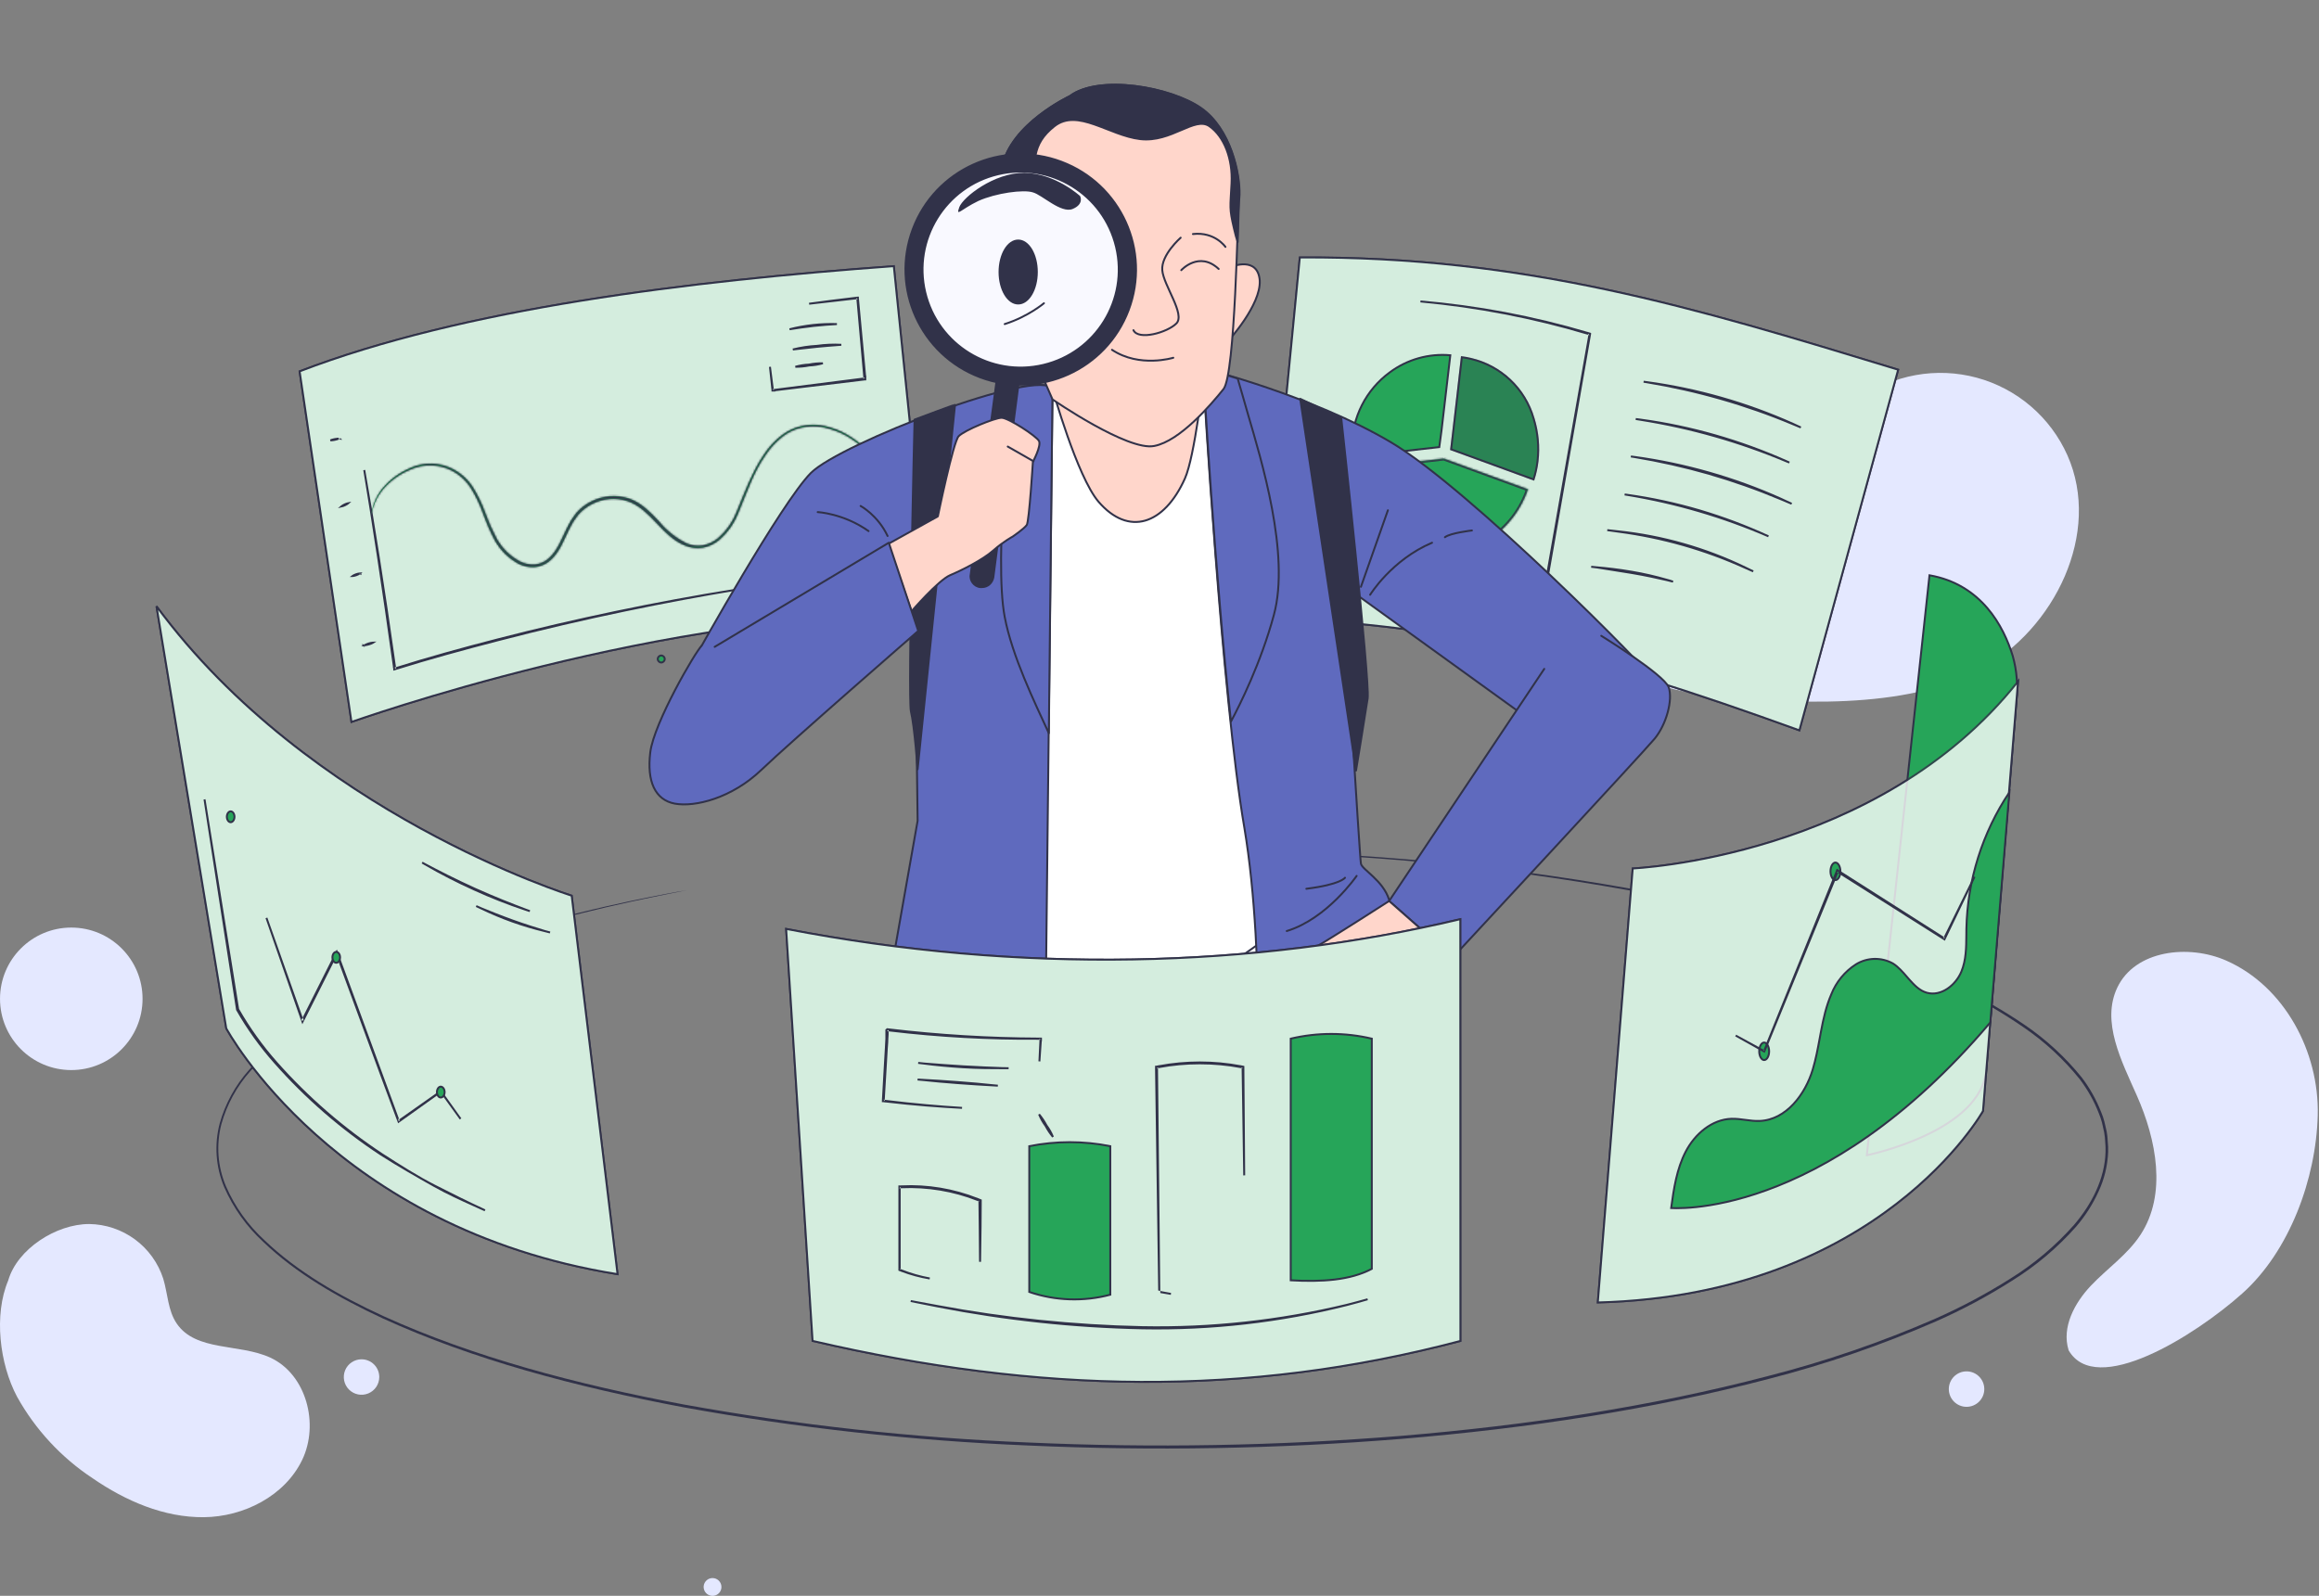 <?xml version="1.0" encoding="UTF-8"?> <svg xmlns="http://www.w3.org/2000/svg" width="1200" height="826" viewBox="0 0 1200 826" fill="none"><rect x="0" y="0" width="1200" height="826" fill="#808080" stroke="none"/><mask id="path-1-inside-1_1382_263" fill="white"><path d="M194.963 311.843C195.291 310.947 195.695 310.08 196.172 309.254L199.739 302.35C202.759 296.596 206.873 288.455 211.246 279.336C215.618 270.217 219.243 262.076 221.861 256.034L224.996 248.9C225.34 248.015 225.753 247.159 226.233 246.34C226.013 247.265 225.715 248.169 225.342 249.044C224.68 250.77 223.731 253.244 222.465 256.293C219.991 262.363 216.395 270.677 212.051 279.767C207.707 288.858 203.421 296.855 200.372 302.609C198.761 305.485 197.495 307.787 196.517 309.369C196.075 310.239 195.555 311.067 194.963 311.843Z"></path></mask><path d="M194.963 311.843C195.291 310.947 195.695 310.08 196.172 309.254L199.739 302.35C202.759 296.596 206.873 288.455 211.246 279.336C215.618 270.217 219.243 262.076 221.861 256.034L224.996 248.9C225.34 248.015 225.753 247.159 226.233 246.34C226.013 247.265 225.715 248.169 225.342 249.044C224.68 250.77 223.731 253.244 222.465 256.293C219.991 262.363 216.395 270.677 212.051 279.767C207.707 288.858 203.421 296.855 200.372 302.609C198.761 305.485 197.495 307.787 196.517 309.369C196.075 310.239 195.555 311.067 194.963 311.843Z" fill="#E4E8FF"></path><path d="M194.963 311.843L194.024 311.5L195.759 312.449L194.963 311.843ZM196.172 309.254L197.038 309.754L197.049 309.733L197.06 309.713L196.172 309.254ZM199.739 302.35L198.853 301.885L198.85 301.891L199.739 302.35ZM221.861 256.034L220.945 255.632L220.943 255.637L221.861 256.034ZM224.996 248.9L225.912 249.302L225.921 249.282L225.929 249.262L224.996 248.9ZM226.233 246.34L227.206 246.571L225.371 245.834L226.233 246.34ZM225.342 249.044L224.422 248.651L224.415 248.669L224.408 248.686L225.342 249.044ZM222.465 256.293L221.541 255.91L221.539 255.916L222.465 256.293ZM200.372 302.609L201.244 303.097L201.25 303.087L201.255 303.077L200.372 302.609ZM196.517 309.369L195.666 308.843L195.644 308.878L195.625 308.916L196.517 309.369ZM195.903 312.186C196.21 311.344 196.59 310.53 197.038 309.754L195.305 308.754C194.8 309.631 194.371 310.549 194.024 311.5L195.903 312.186ZM197.06 309.713L200.627 302.809L198.85 301.891L195.283 308.795L197.06 309.713ZM200.624 302.814C203.651 297.05 207.77 288.898 212.147 279.768L210.344 278.903C205.976 288.012 201.868 296.143 198.853 301.885L200.624 302.814ZM212.147 279.768C216.527 270.634 220.157 262.481 222.778 256.432L220.943 255.637C218.329 261.67 214.71 269.799 210.344 278.903L212.147 279.768ZM222.776 256.437L225.912 249.302L224.081 248.498L220.945 255.632L222.776 256.437ZM225.929 249.262C226.253 248.426 226.643 247.618 227.096 246.846L225.371 245.834C224.863 246.699 224.427 247.604 224.064 248.539L225.929 249.262ZM225.261 246.108C225.054 246.978 224.773 247.829 224.422 248.651L226.261 249.437C226.657 248.51 226.973 247.551 227.206 246.571L225.261 246.108ZM224.408 248.686C223.747 250.411 222.801 252.874 221.541 255.91L223.388 256.677C224.66 253.614 225.613 251.129 226.275 249.402L224.408 248.686ZM221.539 255.916C219.072 261.969 215.484 270.265 211.149 279.336L212.953 280.199C217.306 271.089 220.91 262.757 223.391 256.671L221.539 255.916ZM211.149 279.336C206.816 288.404 202.54 296.382 199.488 302.14L201.255 303.077C204.302 297.328 208.599 289.311 212.953 280.199L211.149 279.336ZM199.499 302.12C197.879 305.013 196.629 307.285 195.666 308.843L197.367 309.895C198.36 308.288 199.642 305.957 201.244 303.097L199.499 302.12ZM195.625 308.916C195.21 309.732 194.723 310.509 194.168 311.237L195.759 312.449C196.387 311.625 196.939 310.746 197.408 309.822L195.625 308.916Z" fill="#313249" mask="url(#path-1-inside-1_1382_263)"></path><path d="M139.817 702.674C123.851 695.338 101.355 699.624 91.459 685.068C86.856 678.336 86.828 669.62 84.469 661.824C81.841 653.696 76.73 646.596 69.857 641.524C62.983 636.451 54.693 633.661 46.151 633.546C29.121 633.546 8.926 646.434 4.237 662.802C-3.271 680.609 -0.222 705.953 8.84 722.955C18.3 739.961 31.72 754.437 47.963 765.156C64.965 776.864 84.843 785.494 105.498 785.293C126.153 785.092 147.354 774.275 156.329 755.72C165.305 737.165 158.573 711.304 139.817 702.674Z" fill="#E4E8FF"></path><path d="M1070.41 698.761C1066.76 686.996 1073.49 674.424 1081.92 665.506C1090.34 656.589 1100.9 649.426 1107.63 639.127C1121.38 618.127 1115.89 589.964 1105.73 567.036C1097.82 549.143 1087.21 528.891 1095.61 511.199C1104.81 491.781 1132.46 488.559 1152.11 497.247C1182.14 510.537 1200.18 544.425 1199.34 577.249C1198.51 610.072 1184.76 647.642 1160.28 669.505C1135.8 691.368 1084.48 723.588 1070.35 698.761" fill="#E4E8FF"></path><path d="M36.888 553.861C57.256 553.861 73.767 537.349 73.767 516.981C73.767 496.613 57.256 480.102 36.888 480.102C16.52 480.102 0.008 496.613 0.008 516.981C0.008 537.349 16.52 553.861 36.888 553.861Z" fill="#E4E8FF"></path><path d="M882.716 359.659C926.298 364.463 986.278 367.599 1024.83 346.57C1063.37 325.541 1087.6 275.745 1069.82 235.672C1065.47 225.907 1059 217.234 1050.88 210.283C1042.76 203.332 1033.19 198.279 1022.88 195.49C1012.56 192.702 1001.75 192.249 991.231 194.163C980.715 196.078 970.758 200.313 962.084 206.56C943.99 219.591 932.167 240.85 912.087 250.603C898.566 257.162 883.003 257.622 867.987 258.514C852.97 259.405 837.235 261.016 824.836 269.388C812.437 277.759 804.699 295.077 811.574 308.396C811.488 308.31 819.715 352.726 882.716 359.659Z" fill="#E4E8FF"></path><path d="M183.198 373.218C182.633 373.414 182.191 373.569 181.877 373.68L155.041 192.207C240.183 159.593 356.16 145.494 462.511 137.759L481.044 318.719C413.794 316.755 338.97 330.51 280.919 344.767C251.807 351.917 226.905 359.195 209.281 364.686C200.469 367.432 193.475 369.73 188.684 371.343C186.289 372.149 184.444 372.784 183.198 373.218Z" fill="#26A559" stroke="#313249"></path><g opacity="0.8"><path d="M183.199 373.218C182.634 373.415 182.192 373.57 181.878 373.681L155.042 192.208C240.184 159.594 356.161 145.495 462.512 137.76L481.045 318.72C413.795 316.756 338.971 330.511 280.92 344.768C251.808 351.918 226.906 359.196 209.282 364.687C200.47 367.432 193.476 369.731 188.685 371.344C186.29 372.15 184.445 372.785 183.199 373.218Z" fill="white" stroke="#313249"></path></g><path d="M257.513 330.968C298.076 320.516 339.098 311.947 380.448 305.288C346.453 310.958 303.505 319.416 257.435 331.439C239.233 336.143 221.653 340.985 205.52 346.017C205.503 345.893 205.485 345.769 205.468 345.645C221.656 340.554 239.2 335.68 257.512 330.969L257.513 330.968ZM203.98 346.081L204.435 346.357C204.356 346.381 204.278 346.406 204.2 346.431L204.007 346.484V346.306V346.272L204.002 346.238C203.995 346.186 203.988 346.134 203.98 346.081ZM203.846 345.108C198.195 304.1 192.719 268.688 188.485 243.297C192.966 268.539 198.602 303.891 204.36 344.946C204.217 344.991 204.074 345.036 203.931 345.082L203.846 345.108Z" fill="#26A559" stroke="#313249"></path><mask id="path-10-inside-2_1382_263" fill="white"><path d="M458.903 250.799C458.903 250.799 458.5 249.533 457.666 247.146C456.292 243.764 454.442 240.597 452.171 237.739C448.58 233.198 444.194 229.348 439.226 226.376C437.845 225.455 436.205 224.765 434.623 223.931C432.932 223.191 431.192 222.567 429.416 222.061C425.582 220.842 421.533 220.45 417.536 220.91C413.157 221.389 408.986 223.027 405.453 225.657C401.641 228.564 398.37 232.118 395.787 236.157C390.034 244.47 386.553 254.596 382.238 265.097C380.131 270.647 376.682 275.589 372.198 279.48C369.801 281.481 366.944 282.855 363.885 283.479C360.718 284.014 357.465 283.634 354.506 282.386C342.367 277.581 336.958 263.572 324.675 259.372C318.644 257.459 312.103 257.996 306.465 260.868C303.714 262.234 301.26 264.131 299.245 266.449C297.336 268.814 295.723 271.403 294.44 274.158C291.708 279.566 289.636 285.665 285.005 289.836C282.73 291.957 279.816 293.262 276.72 293.547C273.729 293.726 270.747 293.09 268.09 291.706C263.132 288.955 259.015 284.908 256.18 279.998C253.719 275.37 251.613 270.561 249.88 265.614C248.266 261.08 246.174 256.731 243.638 252.64C241.269 248.925 237.992 245.875 234.116 243.78C230.764 242.006 227.049 241.026 223.258 240.916C219.467 240.806 215.701 241.57 212.252 243.147C206.901 245.35 202.142 248.779 198.358 253.158C195.995 255.946 194.223 259.186 193.151 262.68C192.403 265.068 192.317 266.42 192.202 266.391C192.271 265.104 192.493 263.829 192.863 262.594C193.818 259 195.535 255.655 197.898 252.784C201.681 248.256 206.481 244.688 211.907 242.37C215.472 240.697 219.376 239.87 223.313 239.955C227.251 240.04 231.115 241.034 234.605 242.859C238.669 245.003 242.116 248.152 244.616 252.007C247.221 256.156 249.371 260.573 251.031 265.183C252.777 270.041 254.883 274.762 257.331 279.308C260.071 284.012 264.052 287.873 268.838 290.469C271.272 291.741 274.007 292.328 276.749 292.166C279.537 291.881 282.154 290.689 284.199 288.772C288.457 284.888 290.528 279.02 293.261 273.525C294.593 270.645 296.274 267.94 298.267 265.47C300.41 263.006 303.02 260.992 305.947 259.544C311.94 256.485 318.898 255.917 325.308 257.962C331.838 260.12 336.527 265.154 340.871 269.699C344.79 274.517 349.694 278.441 355.254 281.206C357.976 282.361 360.971 282.71 363.885 282.213C366.707 281.631 369.344 280.366 371.565 278.531C375.863 274.783 379.181 270.043 381.231 264.723C385.518 254.338 389.286 244.068 395.04 235.639C397.697 231.476 401.089 227.83 405.051 224.88C408.76 222.178 413.116 220.501 417.679 220.018C421.81 219.586 425.985 220.027 429.934 221.313C431.751 221.852 433.53 222.515 435.256 223.298C442.17 226.661 448.207 231.585 452.891 237.681C455.141 240.627 456.935 243.895 458.212 247.376C458.515 248.32 458.765 249.281 458.96 250.253C458.949 250.436 458.93 250.618 458.903 250.799Z"></path></mask><path d="M458.903 250.799C458.903 250.799 458.5 249.533 457.666 247.146C456.292 243.764 454.442 240.597 452.171 237.739C448.58 233.198 444.194 229.348 439.226 226.376C437.845 225.455 436.205 224.765 434.623 223.931C432.932 223.191 431.192 222.567 429.416 222.061C425.582 220.842 421.533 220.45 417.536 220.91C413.157 221.389 408.986 223.027 405.453 225.657C401.641 228.564 398.37 232.118 395.787 236.157C390.034 244.47 386.553 254.596 382.238 265.097C380.131 270.647 376.682 275.589 372.198 279.48C369.801 281.481 366.944 282.855 363.885 283.479C360.718 284.014 357.465 283.634 354.506 282.386C342.367 277.581 336.958 263.572 324.675 259.372C318.644 257.459 312.103 257.996 306.465 260.868C303.714 262.234 301.26 264.131 299.245 266.449C297.336 268.814 295.723 271.403 294.44 274.158C291.708 279.566 289.636 285.665 285.005 289.836C282.73 291.957 279.816 293.262 276.72 293.547C273.729 293.726 270.747 293.09 268.09 291.706C263.132 288.955 259.015 284.908 256.18 279.998C253.719 275.37 251.613 270.561 249.88 265.614C248.266 261.08 246.174 256.731 243.638 252.64C241.269 248.925 237.992 245.875 234.116 243.78C230.764 242.006 227.049 241.026 223.258 240.916C219.467 240.806 215.701 241.57 212.252 243.147C206.901 245.35 202.142 248.779 198.358 253.158C195.995 255.946 194.223 259.186 193.151 262.68C192.403 265.068 192.317 266.42 192.202 266.391C192.271 265.104 192.493 263.829 192.863 262.594C193.818 259 195.535 255.655 197.898 252.784C201.681 248.256 206.481 244.688 211.907 242.37C215.472 240.697 219.376 239.87 223.313 239.955C227.251 240.04 231.115 241.034 234.605 242.859C238.669 245.003 242.116 248.152 244.616 252.007C247.221 256.156 249.371 260.573 251.031 265.183C252.777 270.041 254.883 274.762 257.331 279.308C260.071 284.012 264.052 287.873 268.838 290.469C271.272 291.741 274.007 292.328 276.749 292.166C279.537 291.881 282.154 290.689 284.199 288.772C288.457 284.888 290.528 279.02 293.261 273.525C294.593 270.645 296.274 267.94 298.267 265.47C300.41 263.006 303.02 260.992 305.947 259.544C311.94 256.485 318.898 255.917 325.308 257.962C331.838 260.12 336.527 265.154 340.871 269.699C344.79 274.517 349.694 278.441 355.254 281.206C357.976 282.361 360.971 282.71 363.885 282.213C366.707 281.631 369.344 280.366 371.565 278.531C375.863 274.783 379.181 270.043 381.231 264.723C385.518 254.338 389.286 244.068 395.04 235.639C397.697 231.476 401.089 227.83 405.051 224.88C408.76 222.178 413.116 220.501 417.679 220.018C421.81 219.586 425.985 220.027 429.934 221.313C431.751 221.852 433.53 222.515 435.256 223.298C442.17 226.661 448.207 231.585 452.891 237.681C455.141 240.627 456.935 243.895 458.212 247.376C458.515 248.32 458.765 249.281 458.96 250.253C458.949 250.436 458.93 250.618 458.903 250.799Z" fill="#26A559"></path><path d="M458.903 250.799L457.95 251.102L459.892 250.949L458.903 250.799ZM457.666 247.146L458.61 246.816L458.602 246.792L458.592 246.769L457.666 247.146ZM452.171 237.739L451.387 238.359L451.388 238.361L452.171 237.739ZM439.226 226.376L438.671 227.208L438.692 227.221L438.713 227.234L439.226 226.376ZM434.623 223.931L435.09 223.046L435.057 223.029L435.024 223.014L434.623 223.931ZM429.416 222.061L429.114 223.014L429.128 223.018L429.142 223.022L429.416 222.061ZM417.536 220.91L417.644 221.904L417.65 221.903L417.536 220.91ZM405.453 225.657L404.856 224.854L404.847 224.861L405.453 225.657ZM395.787 236.157L396.61 236.726L396.62 236.711L396.63 236.695L395.787 236.157ZM382.238 265.097L381.313 264.716L381.308 264.729L381.303 264.742L382.238 265.097ZM372.198 279.48L372.839 280.248L372.847 280.242L372.854 280.235L372.198 279.48ZM363.885 283.479L364.051 284.465L364.068 284.462L364.084 284.459L363.885 283.479ZM354.506 282.386L354.895 281.464L354.885 281.46L354.874 281.456L354.506 282.386ZM324.675 259.372L324.998 258.426L324.988 258.422L324.977 258.419L324.675 259.372ZM306.465 260.868L306.91 261.763L306.919 261.759L306.465 260.868ZM299.245 266.449L298.49 265.792L298.478 265.806L298.466 265.821L299.245 266.449ZM294.44 274.158L295.333 274.609L295.34 274.595L295.347 274.58L294.44 274.158ZM285.005 289.836L284.336 289.093L284.329 289.099L284.323 289.105L285.005 289.836ZM276.72 293.547L276.78 294.546L276.796 294.545L276.812 294.543L276.72 293.547ZM268.09 291.706L267.605 292.581L267.616 292.587L267.628 292.593L268.09 291.706ZM256.18 279.998L255.297 280.467L255.305 280.483L255.314 280.498L256.18 279.998ZM249.88 265.614L250.824 265.284L250.822 265.279L249.88 265.614ZM243.638 252.64L244.487 252.113L244.481 252.103L243.638 252.64ZM234.116 243.78L234.591 242.9L234.583 242.896L234.116 243.78ZM212.252 243.147L212.633 244.072L212.651 244.064L212.668 244.057L212.252 243.147ZM198.358 253.158L197.601 252.504L197.595 252.512L198.358 253.158ZM193.151 262.68L194.105 262.979L194.107 262.973L193.151 262.68ZM192.202 266.391L191.203 266.337L191.159 267.161L191.959 267.361L192.202 266.391ZM192.863 262.594L193.821 262.881L193.826 262.866L193.83 262.85L192.863 262.594ZM197.898 252.784L197.13 252.143L197.126 252.149L197.898 252.784ZM211.907 242.37L212.3 243.29L212.316 243.283L212.332 243.276L211.907 242.37ZM234.605 242.859L235.071 241.975L235.068 241.973L234.605 242.859ZM244.616 252.007L245.462 251.476L245.459 251.469L245.455 251.463L244.616 252.007ZM251.031 265.183L251.972 264.845L251.972 264.844L251.031 265.183ZM257.331 279.308L256.45 279.782L256.458 279.796L256.467 279.811L257.331 279.308ZM268.838 290.469L268.361 291.348L268.368 291.352L268.375 291.356L268.838 290.469ZM276.749 292.166L276.807 293.165L276.829 293.164L276.85 293.161L276.749 292.166ZM284.199 288.772L283.525 288.033L283.516 288.042L284.199 288.772ZM293.261 273.525L294.156 273.971L294.163 273.958L294.169 273.945L293.261 273.525ZM298.267 265.47L297.512 264.814L297.5 264.828L297.488 264.843L298.267 265.47ZM305.947 259.544L306.391 260.441L306.402 260.435L305.947 259.544ZM325.308 257.962L325.621 257.013L325.612 257.01L325.308 257.962ZM340.871 269.699L341.647 269.068L341.621 269.037L341.594 269.008L340.871 269.699ZM355.254 281.206L354.809 282.102L354.836 282.115L354.864 282.127L355.254 281.206ZM363.885 282.213L364.053 283.199L364.07 283.196L364.087 283.192L363.885 282.213ZM371.565 278.531L372.202 279.302L372.213 279.293L372.223 279.284L371.565 278.531ZM381.231 264.723L380.307 264.341L380.302 264.352L380.298 264.363L381.231 264.723ZM395.04 235.639L395.865 236.203L395.874 236.19L395.882 236.177L395.04 235.639ZM405.051 224.88L404.462 224.072L404.453 224.078L405.051 224.88ZM417.679 220.018L417.575 219.024L417.574 219.024L417.679 220.018ZM429.934 221.313L429.625 222.264L429.637 222.268L429.65 222.271L429.934 221.313ZM435.256 223.298L435.694 222.398L435.681 222.392L435.669 222.387L435.256 223.298ZM452.891 237.681L453.685 237.074L453.683 237.072L452.891 237.681ZM458.212 247.376L459.165 247.071L459.158 247.051L459.151 247.031L458.212 247.376ZM458.96 250.253L459.959 250.312L459.966 250.183L459.941 250.055L458.96 250.253ZM458.903 250.799C459.856 250.496 459.856 250.496 459.856 250.496C459.856 250.496 459.856 250.496 459.856 250.496C459.856 250.496 459.856 250.496 459.856 250.496C459.856 250.495 459.855 250.495 459.855 250.495C459.855 250.494 459.855 250.493 459.854 250.491C459.853 250.489 459.852 250.485 459.851 250.48C459.847 250.469 459.842 250.454 459.836 250.434C459.823 250.393 459.803 250.334 459.778 250.254C459.726 250.096 459.649 249.861 459.546 249.552C459.339 248.932 459.029 248.014 458.61 246.816L456.722 247.476C457.137 248.665 457.445 249.574 457.649 250.184C457.75 250.489 457.826 250.72 457.876 250.874C457.901 250.951 457.92 251.008 457.932 251.047C457.938 251.066 457.943 251.08 457.946 251.089C457.947 251.094 457.948 251.097 457.949 251.099C457.949 251.101 457.95 251.101 457.95 251.102C457.95 251.102 457.95 251.102 457.95 251.102C457.95 251.102 457.95 251.102 457.95 251.102C457.95 251.102 457.95 251.102 457.95 251.102C457.95 251.102 457.95 251.102 458.903 250.799ZM458.592 246.769C457.183 243.3 455.284 240.049 452.954 237.117L451.388 238.361C453.6 241.144 455.401 244.229 456.739 247.522L458.592 246.769ZM452.956 237.119C449.289 232.483 444.811 228.552 439.739 225.518L438.713 227.234C443.576 230.144 447.871 233.914 451.387 238.359L452.956 237.119ZM439.781 225.544C438.347 224.588 436.56 223.821 435.09 223.046L434.157 224.815C435.851 225.708 437.343 226.323 438.671 227.208L439.781 225.544ZM435.024 223.014C433.291 222.257 431.509 221.617 429.69 221.099L429.142 223.022C430.875 223.516 432.572 224.126 434.223 224.847L435.024 223.014ZM429.719 221.108C425.75 219.846 421.559 219.44 417.421 219.917L417.65 221.903C421.507 221.46 425.414 221.838 429.114 223.014L429.719 221.108ZM417.427 219.916C412.872 220.414 408.532 222.119 404.856 224.854L406.05 226.459C409.441 223.936 413.443 222.363 417.644 221.904L417.427 219.916ZM404.847 224.861C400.942 227.84 397.59 231.48 394.945 235.618L396.63 236.695C399.149 232.755 402.341 229.288 406.06 226.452L404.847 224.861ZM394.965 235.588C389.131 244.018 385.594 254.3 381.313 264.716L383.163 265.477C387.513 254.893 390.937 244.923 396.61 236.726L394.965 235.588ZM381.303 264.742C379.255 270.137 375.902 274.942 371.543 278.725L372.854 280.235C377.462 276.236 381.007 271.156 383.173 265.451L381.303 264.742ZM371.557 278.712C369.288 280.607 366.582 281.909 363.685 282.499L364.084 284.459C367.306 283.802 370.315 282.355 372.839 280.248L371.557 278.712ZM363.718 282.493C360.739 282.996 357.679 282.639 354.895 281.464L354.118 283.307C357.251 284.63 360.697 285.031 364.051 284.465L363.718 282.493ZM354.874 281.456C349.046 279.149 344.808 274.626 340.369 269.963C335.987 265.359 331.406 260.617 324.998 258.426L324.351 260.318C330.227 262.327 334.492 266.69 338.92 271.342C343.291 275.934 347.827 280.818 354.139 283.315L354.874 281.456ZM324.977 258.419C318.696 256.426 311.883 256.986 306.011 259.977L306.919 261.759C312.323 259.006 318.592 258.491 324.372 260.325L324.977 258.419ZM306.02 259.972C303.151 261.397 300.592 263.375 298.49 265.792L299.999 267.105C301.928 264.886 304.277 263.071 306.91 261.763L306.02 259.972ZM298.466 265.821C296.507 268.249 294.85 270.907 293.534 273.736L295.347 274.58C296.595 271.898 298.165 269.378 300.023 267.077L298.466 265.821ZM293.548 273.707C292.856 275.077 292.206 276.49 291.558 277.881C290.907 279.278 290.257 280.657 289.55 281.994C288.138 284.668 286.527 287.119 284.336 289.093L285.674 290.579C288.114 288.382 289.855 285.699 291.319 282.928C292.051 281.543 292.72 280.123 293.371 278.725C294.025 277.321 294.659 275.943 295.333 274.609L293.548 273.707ZM284.323 289.105C282.211 291.074 279.504 292.287 276.628 292.552L276.812 294.543C280.129 294.237 283.25 292.839 285.687 290.568L284.323 289.105ZM276.66 292.549C273.85 292.717 271.048 292.12 268.552 290.819L267.628 292.593C270.445 294.061 273.608 294.735 276.78 294.546L276.66 292.549ZM268.575 290.832C263.775 288.169 259.79 284.251 257.046 279.498L255.314 280.498C258.24 285.565 262.488 289.742 267.605 292.581L268.575 290.832ZM257.063 279.528C254.626 274.945 252.54 270.183 250.824 265.284L248.936 265.945C250.686 270.94 252.812 275.795 255.297 280.467L257.063 279.528ZM250.822 265.279C249.185 260.678 247.061 256.264 244.487 252.113L242.788 253.167C245.286 257.197 247.348 261.482 248.938 265.95L250.822 265.279ZM244.481 252.103C242.021 248.244 238.617 245.076 234.591 242.9L233.64 244.66C237.367 246.674 240.517 249.606 242.794 253.178L244.481 252.103ZM234.583 242.896C231.096 241.05 227.231 240.031 223.287 239.917L223.229 241.916C226.867 242.021 230.431 242.961 233.648 244.664L234.583 242.896ZM223.287 239.917C219.343 239.802 215.425 240.597 211.837 242.238L212.668 244.057C215.978 242.543 219.591 241.81 223.229 241.916L223.287 239.917ZM211.872 242.222C206.376 244.485 201.488 248.007 197.601 252.504L199.114 253.812C202.796 249.552 207.427 246.216 212.633 244.072L211.872 242.222ZM197.595 252.512C195.144 255.403 193.307 258.763 192.195 262.387L194.107 262.973C195.139 259.609 196.845 256.489 199.121 253.805L197.595 252.512ZM192.197 262.381C191.809 263.617 191.593 264.587 191.459 265.241C191.389 265.587 191.351 265.79 191.318 265.94C191.3 266.019 191.297 266.016 191.31 265.981C191.313 265.975 191.35 265.87 191.443 265.755C191.526 265.65 191.881 265.28 192.444 265.421L191.959 267.361C192.536 267.505 192.905 267.128 193.003 267.006C193.11 266.872 193.162 266.74 193.179 266.694C193.222 266.581 193.251 266.459 193.269 266.378C193.307 266.208 193.36 265.93 193.419 265.642C193.544 265.03 193.745 264.13 194.105 262.979L192.197 262.381ZM193.2 266.445C193.265 265.236 193.474 264.04 193.821 262.881L191.905 262.307C191.513 263.618 191.277 264.971 191.203 266.337L193.2 266.445ZM193.83 262.85C194.747 259.396 196.398 256.179 198.67 253.42L197.126 252.149C194.671 255.13 192.888 258.605 191.897 262.337L193.83 262.85ZM198.665 253.425C202.347 249.019 207.019 245.546 212.3 243.29L211.514 241.451C205.943 243.83 201.014 247.494 197.13 252.143L198.665 253.425ZM212.332 243.276C215.758 241.667 219.508 240.873 223.292 240.955L223.335 238.955C219.243 238.867 215.187 239.726 211.482 241.465L212.332 243.276ZM223.292 240.955C227.075 241.036 230.788 241.991 234.141 243.745L235.068 241.973C231.442 240.076 227.426 239.043 223.335 238.955L223.292 240.955ZM234.138 243.744C238.051 245.807 241.37 248.84 243.777 252.551L245.455 251.463C242.862 247.465 239.287 244.198 235.071 241.975L234.138 243.744ZM243.769 252.539C246.336 256.627 248.455 260.98 250.09 265.521L251.972 264.844C250.288 260.167 248.106 255.685 245.462 251.476L243.769 252.539ZM250.09 265.521C251.853 270.426 253.979 275.193 256.45 279.782L258.211 278.833C255.787 274.332 253.701 269.656 251.972 264.845L250.09 265.521ZM256.467 279.811C259.3 284.674 263.414 288.665 268.361 291.348L269.314 289.59C264.69 287.081 260.843 283.35 258.195 278.804L256.467 279.811ZM268.375 291.356C270.97 292.711 273.884 293.337 276.807 293.165L276.69 291.168C274.129 291.319 271.575 290.771 269.301 289.583L268.375 291.356ZM276.85 293.161C279.856 292.854 282.678 291.568 284.883 289.502L283.516 288.042C281.63 289.809 279.217 290.909 276.647 291.172L276.85 293.161ZM284.873 289.511C287.125 287.457 288.771 284.903 290.187 282.219C291.569 279.598 292.843 276.611 294.156 273.971L292.366 273.08C290.946 275.934 289.818 278.629 288.417 281.286C287.049 283.881 285.531 286.204 283.525 288.033L284.873 289.511ZM294.169 273.945C295.466 271.139 297.104 268.504 299.045 266.098L297.488 264.843C295.444 267.376 293.72 270.151 292.353 273.106L294.169 273.945ZM299.021 266.127C301.077 263.763 303.582 261.83 306.391 260.441L305.504 258.648C302.458 260.155 299.742 262.25 297.512 264.814L299.021 266.127ZM306.402 260.435C312.16 257.496 318.845 256.949 325.004 258.915L325.612 257.01C318.951 254.884 311.72 255.475 305.493 258.654L306.402 260.435ZM324.994 258.912C331.245 260.977 335.765 265.804 340.148 270.39L341.594 269.008C337.289 264.504 332.431 259.263 325.621 257.013L324.994 258.912ZM340.095 270.33C344.104 275.259 349.121 279.272 354.809 282.102L355.7 280.311C350.267 277.609 345.475 273.775 341.647 269.068L340.095 270.33ZM354.864 282.127C357.761 283.356 360.95 283.728 364.053 283.199L363.717 281.227C360.991 281.692 358.19 281.365 355.645 280.286L354.864 282.127ZM364.087 283.192C367.069 282.577 369.855 281.241 372.202 279.302L370.929 277.76C368.833 279.492 366.345 280.684 363.683 281.234L364.087 283.192ZM372.223 279.284C376.643 275.43 380.055 270.555 382.164 265.082L380.298 264.363C378.306 269.532 375.083 274.136 370.908 277.777L372.223 279.284ZM382.156 265.104C386.468 254.656 390.187 244.521 395.865 236.203L394.214 235.075C388.385 243.614 384.567 254.019 380.307 264.341L382.156 265.104ZM395.882 236.177C398.475 232.116 401.784 228.56 405.648 225.682L404.453 224.078C400.395 227.1 396.919 230.835 394.197 235.101L395.882 236.177ZM405.639 225.688C409.207 223.09 413.396 221.477 417.785 221.013L417.574 219.024C412.836 219.525 408.313 221.266 404.462 224.072L405.639 225.688ZM417.783 221.013C421.775 220.595 425.809 221.021 429.625 222.264L430.244 220.362C426.161 219.033 421.845 218.577 417.575 219.024L417.783 221.013ZM429.65 222.271C431.423 222.798 433.158 223.445 434.843 224.209L435.669 222.387C433.901 221.586 432.08 220.907 430.219 220.354L429.65 222.271ZM434.819 224.197C441.593 227.492 447.508 232.317 452.098 238.291L453.683 237.072C448.905 230.853 442.746 225.829 435.694 222.398L434.819 224.197ZM452.096 238.288C454.286 241.155 456.031 244.334 457.274 247.72L459.151 247.031C457.84 243.457 455.997 240.1 453.685 237.074L452.096 238.288ZM457.26 247.681C457.551 248.59 457.792 249.514 457.98 250.45L459.941 250.055C459.738 249.047 459.479 248.05 459.165 247.071L457.26 247.681ZM457.962 250.193C457.953 250.346 457.937 250.498 457.914 250.65L459.892 250.949C459.923 250.738 459.946 250.525 459.959 250.312L457.962 250.193Z" fill="#313249" mask="url(#path-10-inside-2_1382_263)"></path><path d="M175.188 227.055C175.2 227.055 175.213 227.055 175.225 227.055C175.21 227.062 175.194 227.069 175.178 227.076C174.667 227.302 173.928 227.529 173.063 227.697C172.274 227.849 171.544 227.919 170.987 227.925C171.492 227.704 172.182 227.478 172.965 227.326C173.842 227.157 174.622 227.062 175.188 227.055ZM175.88 227.126C175.887 227.129 175.89 227.131 175.89 227.131C175.889 227.132 175.886 227.13 175.88 227.126Z" fill="#26A559" stroke="#313249"></path><path d="M180.509 260.108C180.509 260.108 180.508 260.111 180.505 260.116C180.507 260.111 180.508 260.108 180.509 260.108ZM180.134 260.474C180.155 260.471 180.175 260.467 180.195 260.464C180.17 260.486 180.143 260.508 180.115 260.531C179.736 260.842 179.149 261.203 178.439 261.537C177.772 261.851 177.127 262.06 176.648 262.156C176.673 262.134 176.699 262.111 176.726 262.088C177.094 261.779 177.646 261.42 178.347 261.09C179.051 260.758 179.679 260.558 180.134 260.474ZM176.062 262.206C176.062 262.206 176.063 262.206 176.065 262.207C176.063 262.206 176.062 262.206 176.062 262.206Z" fill="#26A559" stroke="#313249"></path><path d="M185.975 296.847C186.005 296.845 186.034 296.843 186.061 296.841C186.022 296.872 185.98 296.903 185.934 296.935C185.558 297.198 184.997 297.489 184.296 297.736C183.597 297.983 182.921 298.123 182.437 298.158C182.433 298.159 182.429 298.159 182.425 298.159C182.459 298.133 182.495 298.107 182.533 298.079C182.91 297.812 183.471 297.516 184.169 297.269C184.873 297.021 185.512 296.882 185.975 296.847ZM181.918 298.138C181.918 298.138 181.919 298.138 181.92 298.139L181.918 298.138ZM186.51 296.873C186.517 296.876 186.52 296.877 186.519 296.878C186.519 296.878 186.516 296.876 186.51 296.873Z" fill="#26A559" stroke="#313249"></path><path d="M192.87 332.633C192.937 332.629 193 332.626 193.059 332.625C193.016 332.653 192.969 332.682 192.919 332.712C192.465 332.983 191.789 333.277 190.945 333.512C190.08 333.753 189.352 333.902 188.84 333.945C188.811 333.947 188.784 333.949 188.757 333.951C188.794 333.927 188.835 333.901 188.878 333.875C189.324 333.606 189.991 333.311 190.772 333.06C191.544 332.812 192.302 332.67 192.87 332.633ZM188.27 333.925C188.271 333.924 188.274 333.925 188.279 333.928C188.273 333.926 188.27 333.925 188.27 333.925ZM188.392 334.255C188.389 334.262 188.386 334.266 188.386 334.266C188.385 334.266 188.387 334.262 188.392 334.255Z" fill="#26A559" stroke="#313249"></path><path d="M399.711 202.143V202.038L399.842 202.143L399.711 202.143ZM447.48 196.393L447.199 196.427L447.759 195.745V196.17V196.389H447.54H447.51L447.48 196.393ZM443.933 154.228V154.25L443.682 154.048C443.712 154.044 443.742 154.041 443.771 154.037H443.933V154.228ZM442.603 154.174L442.611 154.272C442.617 154.338 442.623 154.403 442.629 154.469L418.682 157.208C425.52 156.284 433.581 155.237 442.603 154.174ZM399.601 200.95C399.188 197.041 398.794 193.334 398.425 189.863C398.864 193.318 399.334 197.012 399.833 200.921L399.694 200.939L399.601 200.95ZM400.972 201.946C400.966 201.893 400.959 201.84 400.952 201.786L446.263 196.017V196.17V196.54L400.98 202.005L400.972 201.946ZM447.361 194.869L447.205 194.889C446.724 189.449 446.254 184.121 445.799 178.956C445.062 170.59 444.362 162.651 443.712 155.352L443.914 155.328L444.03 155.315C444.646 162.026 445.319 169.271 446.028 176.895C446.565 182.678 447.123 188.678 447.691 194.827L447.361 194.869Z" fill="#26A559" stroke="#313249"></path><path d="M408.546 170.433C416.553 168.388 424.807 167.482 433.065 167.74C429.86 167.925 425.671 168.191 421.105 168.689C416.288 169.215 411.929 169.901 408.694 170.41C408.645 170.417 408.595 170.425 408.546 170.433Z" fill="#26A559" stroke="#313249"></path><path d="M422.811 179.002C426.962 178.419 431.156 178.24 435.334 178.463C435.177 178.475 435.017 178.488 434.853 178.501C434.289 178.545 433.685 178.591 433.046 178.64C430.2 178.858 426.659 179.128 422.837 179.505C419.289 179.854 415.992 180.237 413.265 180.553C412.396 180.654 411.584 180.748 410.841 180.832C410.644 180.855 410.453 180.876 410.267 180.897C414.361 179.87 418.547 179.236 422.769 179.006L422.79 179.005L422.811 179.002Z" fill="#26A559" stroke="#313249"></path><path d="M418.67 188.691C421.016 188.217 423.404 187.997 425.793 188.035C423.49 188.685 421.118 189.066 418.722 189.169L418.682 189.171L418.644 189.178C416.317 189.65 413.949 189.87 411.581 189.835C413.867 189.198 416.219 188.817 418.595 188.701L418.633 188.699L418.67 188.691Z" fill="#26A559" stroke="#313249"></path><path d="M654.635 318.236L672.608 133.264C789.384 132.595 876.815 159.236 979.885 190.643L982.23 191.357L931.123 378.015C818.218 337.164 776.964 329.075 654.635 318.236Z" fill="#26A559" stroke="#313249"></path><g opacity="0.8"><path d="M654.634 318.237L672.608 133.265C789.383 132.596 876.814 159.237 979.885 190.644L982.229 191.358L931.122 378.016C818.217 337.165 776.963 329.076 654.634 318.237Z" fill="white" stroke="#313249"></path></g><path d="M719.139 192.748L719.139 192.748L719.142 192.745C728.147 186.035 739.304 182.882 750.478 183.876L745.935 222.804L744.779 231.417L699.657 236.493C699.541 234.768 699.506 233.037 699.551 231.308L699.551 231.308L699.551 231.296C699.564 223.785 701.344 216.382 704.746 209.685C708.149 202.989 713.079 197.187 719.139 192.748Z" fill="#26A559" stroke="#313249"></path><path d="M793.56 216.561L793.56 216.561L793.563 216.571C795.771 223.702 796.47 231.215 795.615 238.631C795.243 241.861 794.553 245.046 793.554 248.139L750.915 232.572L751.962 223.702L751.962 223.701L756.452 184.913L758.853 185.271L759.726 185.468L759.726 185.468L759.735 185.47L761.11 185.756C768.773 187.531 775.823 191.322 781.528 196.738C787.234 202.154 791.389 208.998 793.56 216.561Z" fill="#26A559" stroke="#313249"></path><g opacity="0.3"><path d="M793.561 216.56L793.561 216.56L793.564 216.57C795.771 223.701 796.47 231.214 795.616 238.63C795.244 241.86 794.553 245.045 793.555 248.138L750.915 232.571L751.962 223.701L751.962 223.7L756.452 184.912L758.853 185.27L759.727 185.467L759.727 185.467L759.735 185.469L761.11 185.755C768.774 187.53 775.823 191.321 781.528 196.737C787.235 202.153 791.389 208.997 793.561 216.56Z" fill="#313249" stroke="#313249"></path></g><mask id="path-25-inside-3_1382_263" fill="white"><path d="M747.093 237.336L701.065 242.514C702.993 264.837 719.275 283.335 741.138 286.039C763.001 288.743 783.512 274.532 790.704 253.244L747.208 237.365"></path></mask><path d="M747.093 237.336L701.065 242.514C702.993 264.837 719.275 283.335 741.138 286.039C763.001 288.743 783.512 274.532 790.704 253.244L747.208 237.365" fill="#26A559"></path><path d="M701.065 242.514L700.954 241.52L699.985 241.629L700.069 242.6L701.065 242.514ZM790.704 253.244L791.652 253.564L791.964 252.64L791.047 252.305L790.704 253.244ZM746.981 236.342L700.954 241.52L701.177 243.508L747.205 238.33L746.981 236.342ZM700.069 242.6C702.033 265.343 718.635 284.263 741.015 287.031L741.261 285.046C719.916 282.406 703.953 264.332 702.062 242.428L700.069 242.6ZM741.015 287.031C763.4 289.8 784.325 275.252 791.652 253.564L789.757 252.924C782.7 273.812 762.603 287.686 741.261 285.046L741.015 287.031ZM791.047 252.305L747.551 236.425L746.865 238.304L790.361 254.184L791.047 252.305Z" fill="#313249" mask="url(#path-25-inside-3_1382_263)"></path><path d="M927.691 219.323C929.19 219.998 930.591 220.642 931.884 221.249C930.576 220.691 929.163 220.103 927.653 219.497C915.55 214.435 903.161 210.087 890.549 206.477C877.916 202.852 865.084 199.967 852.117 197.834L852.116 197.834C851.567 197.744 851.029 197.658 850.503 197.574C851.037 197.642 851.583 197.713 852.142 197.787C878.221 201.333 903.661 208.585 927.691 219.323Z" fill="#26A559" stroke="#313249"></path><path d="M924.527 238.77C925.009 238.987 925.481 239.201 925.943 239.411C925.468 239.219 924.983 239.024 924.488 238.829C900.267 228.633 874.905 221.398 848.951 217.28C848.084 217.139 847.245 217.005 846.435 216.878C847.251 216.98 848.098 217.089 848.977 217.205C861.998 218.988 874.875 221.694 887.512 225.302C900.149 228.924 912.517 233.424 924.527 238.77Z" fill="#26A559" stroke="#313249"></path><path d="M921.361 258.073C923.493 259.033 925.427 259.93 927.135 260.748C925.409 259.992 923.463 259.164 921.324 258.305C909.219 253.227 896.831 248.851 884.221 245.199L884.22 245.198C871.584 241.588 858.753 238.702 845.789 236.555L845.789 236.555L845.784 236.555C845.145 236.454 844.52 236.357 843.912 236.262C844.528 236.341 845.162 236.423 845.813 236.509C858.833 238.292 871.711 240.998 884.348 244.606L884.348 244.606C896.993 248.202 909.363 252.702 921.361 258.073Z" fill="#26A559" stroke="#313249"></path><path d="M842.193 256.174C841.679 256.088 841.177 256.005 840.686 255.925C841.157 255.989 841.637 256.056 842.126 256.126L842.127 256.127C854.798 257.907 867.321 260.614 879.597 264.223C891.738 267.834 903.608 272.301 915.117 277.592C891.777 267.496 867.286 260.303 842.193 256.174Z" fill="#26A559" stroke="#313249"></path><path d="M903.228 293.797C904.675 294.484 906.011 295.133 907.232 295.737L903.217 293.955C903.217 293.954 903.216 293.954 903.215 293.954C882.334 284.486 860.165 278.162 837.431 275.187L831.709 274.39C832.817 274.504 834.024 274.642 835.325 274.791C835.999 274.868 836.699 274.948 837.424 275.029L837.424 275.029L837.426 275.029C860.277 277.447 882.537 283.796 903.225 293.796L903.228 293.797Z" fill="#26A559" stroke="#313249"></path><path d="M862.387 300.045C863.52 300.325 864.637 300.666 865.732 301.064C864.608 300.826 863.492 300.547 862.386 300.229L862.374 300.226L862.362 300.223C857.811 299.157 851.5 297.774 844.466 296.592C840.954 296.002 837.592 295.476 834.532 295.002C834.196 294.95 833.863 294.898 833.534 294.847C830.87 294.434 828.458 294.06 826.4 293.715L826.381 293.712L826.361 293.71C825.371 293.625 824.386 293.507 823.405 293.355C824.394 293.407 825.381 293.502 826.364 293.639L826.377 293.641L826.39 293.642C831.07 294.044 837.499 294.733 844.557 295.967L844.559 295.967C850.567 296.988 856.513 298.348 862.368 300.04L862.378 300.042L862.387 300.045Z" fill="#26A559" stroke="#313249"></path><path d="M797.921 315.439C797.615 317.182 797.308 318.925 797.002 320.635L796.842 320.593C796.733 320.565 796.624 320.536 796.514 320.508C796.811 318.846 797.108 317.156 797.405 315.466L797.41 315.439C797.41 315.439 797.41 315.439 797.41 315.439C799.751 302.152 802.053 289.086 804.304 276.313C810.851 239.153 816.963 204.466 822.328 173.983L822.614 174.069C819.026 194.633 815.099 217.104 810.932 240.949C806.799 264.6 802.43 289.603 797.921 315.439ZM821.539 172.695C821.538 172.698 821.538 172.7 821.537 172.703C793.317 164.297 764.338 158.712 735.027 156.027C764.356 158.525 793.363 163.99 821.601 172.341L821.539 172.695ZM822.788 173.071L822.512 172.611C822.56 172.626 822.609 172.64 822.657 172.655L822.826 172.711V172.854C822.813 172.926 822.8 172.999 822.788 173.071ZM796.609 321.974C796.527 321.952 796.444 321.93 796.361 321.908L796.829 321.601C796.819 321.656 796.809 321.711 796.799 321.765L796.791 321.809V321.854V322.019L796.612 321.974C796.611 321.974 796.61 321.974 796.609 321.974ZM795.296 321.631C774.636 316.269 753.714 311.973 732.612 308.76C712.352 305.651 693.031 303.43 674.949 302.26L674.952 302.231C674.96 302.163 674.967 302.096 674.974 302.029C693.001 303.144 712.318 305.329 732.519 308.396L732.519 308.396C753.675 311.599 774.652 315.887 795.366 321.243C795.345 321.36 795.324 321.476 795.303 321.592L795.296 321.631ZM673.805 302.195H673.689V302.064L673.805 302.195ZM673.852 300.959L673.813 300.956C675.345 287.567 676.802 274.848 678.171 262.906C677.743 266.886 677.307 270.953 676.861 275.103C675.97 283.405 675.043 292.038 674.082 300.973C674.005 300.968 673.929 300.963 673.852 300.959Z" fill="#26A559" stroke="#313249"></path><path d="M355.254 460.77C355.254 460.77 353.615 461.144 350.422 461.777C347.228 462.41 342.453 463.33 336.211 464.654C323.726 467.243 305.343 471.241 282.013 477.628C253.645 485.211 225.922 495.033 199.106 506.999C191.31 510.566 183.313 514.507 175.344 519.024C167.083 523.622 159.118 528.734 151.496 534.328C143.43 540.196 136.048 546.95 129.489 554.465C122.501 562.344 117.396 571.709 114.559 581.851C111.787 592.552 112.626 603.868 116.947 614.042C121.565 624.621 128.346 634.116 136.854 641.917C153.884 658.228 175.488 670.685 198.473 681.242C244.817 702.3 297.72 716.425 353.816 726.953C412.744 737.615 472.338 744.19 532.173 746.63C596.428 749.52 660.801 748.376 724.914 743.207C790.675 737.712 854.683 728.046 914.921 712.224C944.516 704.669 973.453 694.741 1001.45 682.537C1014.88 676.596 1027.85 669.673 1040.26 661.824C1052.53 654.203 1063.62 644.843 1073.2 634.035C1082.38 623.305 1089.14 610.158 1089.54 596.292C1089.6 594.574 1089.54 592.854 1089.37 591.143C1089.3 589.435 1089.12 587.734 1088.82 586.051L1087.7 581.046C1087.26 579.399 1086.72 577.784 1086.06 576.213C1083.6 569.907 1080.28 563.972 1076.19 558.579C1067.83 548.209 1058 539.126 1046.99 531.624C1036.35 524.314 1025.18 517.786 1013.59 512.091C991.519 501.386 968.648 492.412 945.184 485.251C922.631 478.203 900.653 472.593 879.537 467.991C812.641 453.882 744.709 445.223 676.412 442.1C652.248 440.863 633.434 440.805 620.69 440.489L606.306 440.173L601.387 440C601.387 440 603.056 440 606.306 440L620.69 440.173C633.434 440.403 652.334 440.345 676.441 441.525C744.799 444.435 812.803 452.95 879.768 466.984C900.912 471.644 922.918 477.196 945.53 484.244C969.066 491.394 992.007 500.378 1014.14 511.113C1025.8 516.746 1037.03 523.227 1047.74 530.502C1058.85 538.071 1068.78 547.23 1077.23 557.687C1081.4 563.181 1084.79 569.233 1087.29 575.666C1087.98 577.27 1088.54 578.924 1088.96 580.614L1090.14 585.735C1090.46 587.464 1090.64 589.214 1090.69 590.971C1090.89 592.718 1090.95 594.478 1090.89 596.235C1090.61 603.365 1088.91 610.368 1085.88 616.832C1082.91 623.344 1079.04 629.406 1074.38 634.841C1064.72 645.769 1053.52 655.228 1041.12 662.917C1028.58 670.893 1015.45 677.913 1001.86 683.917C973.789 696.165 944.785 706.141 915.123 713.749C854.711 729.6 790.704 739.294 724.856 744.789C660.744 749.956 596.37 751.09 532.115 748.184C472.279 745.706 412.686 739.102 353.759 728.42C297.519 717.805 244.443 703.623 198.07 682.393C175.056 671.663 153.337 659.235 136.163 642.723C127.56 634.808 120.702 625.187 116.026 614.473C111.641 604.062 110.812 592.494 113.667 581.564C116.545 571.287 121.73 561.802 128.827 553.832C135.444 546.222 142.904 539.389 151.065 533.465C158.721 527.863 166.725 522.751 175.028 518.161C183.025 513.644 191.051 509.703 198.876 506.136C225.797 494.222 253.627 484.478 282.099 476.995C305.487 470.695 323.898 466.782 336.412 464.28C348.926 461.777 355.254 460.77 355.254 460.77Z" fill="#313249"></path><path d="M196.257 712.772C196.252 714.586 195.709 716.357 194.697 717.862C193.685 719.368 192.25 720.539 190.572 721.23C188.895 721.92 187.051 722.097 185.273 721.74C183.494 721.383 181.862 720.506 180.581 719.222C179.301 717.937 178.43 716.302 178.078 714.523C177.726 712.744 177.91 710.9 178.605 709.225C179.301 707.55 180.477 706.118 181.985 705.111C183.494 704.104 185.267 703.566 187.081 703.566C188.288 703.566 189.484 703.805 190.599 704.268C191.714 704.731 192.727 705.409 193.58 706.264C194.432 707.119 195.108 708.135 195.567 709.251C196.027 710.368 196.261 711.564 196.257 712.772Z" fill="#E4E8FF"></path><path d="M1017.62 728.163C1022.69 728.163 1026.8 724.055 1026.8 718.986C1026.8 713.918 1022.69 709.81 1017.62 709.81C1012.55 709.81 1008.44 713.918 1008.44 718.986C1008.44 724.055 1012.55 728.163 1017.62 728.163Z" fill="#E4E8FF"></path><g clip-path="url(#clip0_1382_263)"><path d="M740.394 1067.42C727.703 1048.08 701.053 1018.6 701.053 1018.6C701.053 1018.6 704.225 864.846 709.62 830.292C715.011 796.054 699.467 721.24 700.101 716.168C700.736 711.412 705.495 508.207 705.495 508.207L590.323 512.963L475.151 508.207C475.151 508.207 479.911 711.412 480.545 716.168C481.18 720.924 465.316 795.738 471.027 830.292C476.421 864.53 479.593 1018.6 479.593 1018.6C479.593 1018.6 452.942 1048.08 440.251 1067.42C427.56 1086.75 431.685 1104.83 437.713 1107.36C443.741 1109.9 455.798 1111.48 482.449 1089.92C509.1 1068.37 515.129 1041.11 515.129 1041.11C515.129 1041.11 521.157 1036.99 524.329 1021.13C527.502 1005.6 526.868 998.308 527.82 991.65C529.089 984.996 536.386 965.021 538.607 954.878C541.145 944.735 536.069 928.25 539.242 902.888C542.414 877.526 556.692 769.745 557.326 759.918C557.961 750.406 582.708 598.875 582.708 598.875L590.64 599.507L598.572 598.875C598.572 598.875 623.32 750.406 623.955 759.918C624.589 769.425 639.184 877.526 642.039 902.888C645.212 928.25 640.135 944.416 642.674 954.878C645.212 965.021 652.192 984.996 653.461 991.65C654.73 998.308 654.096 1005.6 656.951 1021.13C660.124 1036.67 666.152 1041.11 666.152 1041.11C666.152 1041.11 672.181 1068.37 698.832 1089.92C725.483 1111.48 737.538 1109.9 743.566 1107.36C748.962 1104.83 753.086 1086.75 740.394 1067.42Z" fill="#313249" stroke="#313249" stroke-miterlimit="10" stroke-linecap="round" stroke-linejoin="round"></path><path d="M551.622 196.585L537.027 205.778L526.24 542.446C526.24 542.446 543.373 555.442 594.137 556.393C644.901 557.66 665.842 543.397 665.842 543.397L634.431 199.755L551.622 196.585Z" fill="white" stroke="#313249" stroke-miterlimit="10" stroke-linecap="round" stroke-linejoin="round"></path><path d="M660.766 496.794C660.766 496.794 640.143 518.351 607.146 529.765" stroke="#313249" stroke-miterlimit="10" stroke-linecap="round" stroke-linejoin="round"></path><path d="M577.322 525.325C573.197 526.276 569.073 527.228 564.631 527.863" stroke="#313249" stroke-miterlimit="10" stroke-linecap="round" stroke-linejoin="round"></path><path d="M655.052 485.699C655.052 485.699 627.132 508.207 592.549 520.888" stroke="#313249" stroke-miterlimit="10" stroke-linecap="round" stroke-linejoin="round"></path><path d="M544.64 201.339L540.199 601.09C540.199 601.09 517.355 595.703 488.165 578.266C459.293 560.829 451.996 554.175 451.996 554.175L474.839 424.833L473.253 302.149L360.62 338.605C360.62 338.605 404.404 259.986 419.633 244.77C434.862 229.553 537.66 189.926 544.64 201.339Z" fill="#5F6ABE" stroke="#313249" stroke-miterlimit="10" stroke-linecap="round" stroke-linejoin="round"></path><path d="M524.967 201.023L523.381 205.144C523.381 205.144 514.18 289.469 519.891 319.268C523.698 339.557 535.437 363.651 542.734 379.501L544.638 201.34C543.052 198.487 535.437 198.804 524.967 201.023Z" fill="#5F6ABE" stroke="#313249" stroke-miterlimit="10" stroke-linecap="round" stroke-linejoin="round"></path><path d="M445.333 261.889C445.333 261.889 454.217 266.644 459.294 277.422" stroke="#313249" stroke-miterlimit="10" stroke-linecap="round" stroke-linejoin="round"></path><path d="M423.121 265.06C423.121 265.06 436.447 265.693 449.455 274.887" stroke="#313249" stroke-miterlimit="10" stroke-linecap="round" stroke-linejoin="round"></path><path d="M473.25 217.191C473.25 217.191 469.76 360.162 471.346 368.088C473.25 376.013 474.836 398.205 474.836 398.205L494.19 209.583C494.19 209.266 476.74 215.923 473.25 217.191Z" fill="#313249" stroke="#313249" stroke-miterlimit="10" stroke-linecap="round" stroke-linejoin="round"></path><path d="M544.637 201.341C544.637 201.341 557.328 246.674 568.433 259.672C583.979 277.742 602.381 271.718 613.169 247.626C618.245 236.213 622.687 196.27 622.687 196.27L544.637 201.341Z" fill="#FFD6CB" stroke="#313249" stroke-miterlimit="10" stroke-linecap="round" stroke-linejoin="round"></path><path d="M622.69 195.951C622.69 195.951 632.208 360.479 643.947 428.639C655.369 496.795 649.975 593.486 649.975 593.486C649.975 593.486 694.077 525.645 702.643 511.694C711.211 497.746 721.999 479.678 721.999 479.678C721.999 479.678 721.998 476.189 718.823 465.73C715.651 455.583 704.864 450.196 704.23 447.023C703.595 443.853 695.029 302.784 695.029 302.784L821.938 394.401C821.938 394.401 826.066 392.498 840.025 385.84C853.985 379.182 858.744 357.945 856.841 353.189C854.937 348.434 760.389 253.013 719.775 228.92C679.165 204.827 622.372 190.562 622.372 190.562L622.69 195.951Z" fill="#5F6ABE" stroke="#313249" stroke-miterlimit="10" stroke-linecap="round" stroke-linejoin="round"></path><path d="M702.01 453.364C702.01 453.364 686.781 475.553 665.84 481.895" stroke="#313249" stroke-miterlimit="10" stroke-linecap="round" stroke-linejoin="round"></path><path d="M695.982 454.314C695.982 454.314 693.761 457.803 675.994 460.022" stroke="#313249" stroke-miterlimit="10" stroke-linecap="round" stroke-linejoin="round"></path><path d="M704.231 303.734L718.191 264.107" stroke="#313249" stroke-miterlimit="10" stroke-linecap="round" stroke-linejoin="round"></path><path d="M708.988 307.856C708.988 307.856 720.091 289.786 741.034 280.91" stroke="#313249" stroke-miterlimit="10" stroke-linecap="round" stroke-linejoin="round"></path><path d="M761.659 274.567C761.659 274.567 750.555 275.835 747.699 278.055" stroke="#313249" stroke-miterlimit="10" stroke-linecap="round" stroke-linejoin="round"></path><path d="M636.967 373.479C641.409 365.234 652.514 343.044 659.176 318.317C667.743 286.933 652.514 237.479 645.851 214.654C643.63 206.729 641.726 200.389 640.457 195.951C629.352 192.463 622.372 190.562 622.372 190.562L623.007 195.951C622.69 195.951 628.718 297.077 636.967 373.479Z" fill="#5F6ABE" stroke="#313249" stroke-miterlimit="10" stroke-linecap="round" stroke-linejoin="round"></path><path d="M672.818 206.413L701.691 398.84C701.691 398.84 706.45 369.993 707.718 361.433C708.99 352.873 694.076 216.557 694.076 216.557L672.818 206.413Z" fill="#313249" stroke="#313249" stroke-miterlimit="10" stroke-linecap="round" stroke-linejoin="round"></path><path d="M637.596 137.938C637.596 137.938 650.922 132.548 651.874 145.229C652.509 157.909 635.693 176.296 635.693 176.296L637.596 137.938Z" fill="#FFD6CB" stroke="#313249" stroke-miterlimit="10" stroke-linecap="round" stroke-linejoin="round"></path><path d="M553.521 49.808C553.521 49.808 523.062 64.073 518.62 86.264C513.861 108.455 525.917 146.814 525.917 146.814C525.917 146.814 513.861 139.522 510.371 151.569C506.881 163.615 515.765 176.613 521.158 178.515C526.552 180.417 532.58 179.149 532.58 179.149L544.637 206.729C544.637 206.729 583.662 233.675 597.305 230.822C610.63 228.285 626.811 209.265 633.157 201.34C639.185 193.414 640.454 111.942 641.089 101.164C641.723 90.385 636.964 66.927 621.418 56.148C605.871 45.053 568.75 38.395 553.521 49.808Z" fill="#FFD6CB" stroke="#313249" stroke-miterlimit="10" stroke-linecap="round" stroke-linejoin="round"></path><path d="M611.266 139.839C611.266 139.839 620.467 129.695 630.62 139.205" stroke="#313249" stroke-miterlimit="10" stroke-linecap="round" stroke-linejoin="round"></path><path d="M621.418 55.832C605.872 45.054 568.75 38.396 553.521 49.809C553.521 49.809 523.062 64.074 518.62 86.265C513.861 108.456 525.918 146.815 525.918 146.815C528.139 149.35 530.677 151.253 531.311 148.082C532.58 142.059 530.677 132.549 530.042 121.771C529.408 110.992 534.167 112.26 534.802 98.312C535.436 84.046 533.532 74.853 545.589 65.342C557.645 55.832 573.827 70.098 590.008 72C606.189 73.901 618.246 59.953 625.86 65.342C633.475 70.731 637.917 82.144 637.282 94.824C636.648 107.505 636.013 107.505 638.551 118.283C639.186 121.136 639.82 123.356 640.455 125.258C640.772 113.528 641.089 104.018 641.407 100.848C641.724 90.069 636.965 66.61 621.418 55.832Z" fill="#313249" stroke="#313249" stroke-miterlimit="10" stroke-linecap="round" stroke-linejoin="round"></path><path d="M568.119 140.791C568.753 145.23 567.484 149.034 565.263 149.35C563.042 149.668 560.821 146.18 560.187 141.742C559.552 137.304 560.821 133.5 563.042 133.183C565.263 132.866 567.484 136.353 568.119 140.791Z" fill="#313249"></path><path d="M586.52 170.907C589.058 176.296 603.97 172.175 608.729 167.42C613.488 162.664 602.066 147.765 601.432 139.84C600.797 131.914 610.95 123.038 610.95 123.038" stroke="#313249" stroke-miterlimit="10" stroke-linecap="round" stroke-linejoin="round"></path><path d="M607.14 185.174C607.14 185.174 589.69 190.563 575.413 181.053" stroke="#313249" stroke-miterlimit="10" stroke-linecap="round" stroke-linejoin="round"></path><path d="M551.299 127.159C551.299 127.159 562.086 117.649 578.902 124.623" stroke="#313249" stroke-miterlimit="10" stroke-linecap="round" stroke-linejoin="round"></path><path d="M634.115 127.795C634.115 127.795 628.721 119.869 617.299 121.137" stroke="#313249" stroke-miterlimit="10" stroke-linecap="round" stroke-linejoin="round"></path><path d="M508.152 304.37C507.835 304.37 507.518 304.37 507.2 304.37C503.71 304.052 501.172 300.565 501.807 297.395L515.132 197.536C515.45 194.05 518.939 191.513 522.112 192.147C525.602 192.464 528.141 195.951 527.506 199.121L514.498 298.981C513.863 302.151 511.325 304.37 508.152 304.37Z" fill="#313249"></path><path d="M584.016 160.527C595.638 129.728 580.072 95.347 549.247 83.734C518.423 72.121 484.013 87.675 472.391 118.474C460.768 149.273 476.335 183.654 507.16 195.266C537.984 206.879 572.394 191.325 584.016 160.527Z" fill="#313249" stroke="#313249" stroke-miterlimit="10" stroke-linecap="round" stroke-linejoin="round"></path><path d="M539.894 188.884C567.17 182.405 584.025 155.059 577.54 127.805C571.055 100.551 543.687 83.71 516.41 90.19C489.133 96.669 472.278 124.015 478.763 151.269C485.248 178.523 512.617 195.364 539.894 188.884Z" fill="#F9F9FF" stroke="#313249" stroke-miterlimit="10" stroke-linecap="round" stroke-linejoin="round"></path><path d="M537.028 140.792C537.028 149.985 532.586 157.594 526.875 157.594C521.164 157.594 516.723 149.985 516.723 140.792C516.723 131.598 521.164 123.99 526.875 123.99C532.586 123.99 537.028 131.598 537.028 140.792Z" fill="#313249"></path><path d="M558.919 101.482C558.919 101.482 546.228 89.753 530.047 89.436C514.183 89.436 498.32 102.116 496.416 107.188C494.512 112.578 497.051 108.456 506.251 104.018C515.453 99.897 529.73 97.995 534.489 99.58C539.248 100.848 549.084 110.675 555.112 108.139C561.141 105.603 558.919 101.482 558.919 101.482Z" fill="#313249"></path><path d="M540.2 156.96C540.2 156.96 531.951 163.934 519.894 167.738" stroke="#313249" stroke-miterlimit="10" stroke-linecap="round" stroke-linejoin="round"></path><path d="M485.306 267.278C485.306 267.278 493.238 228.603 496.094 225.75C499.266 222.58 514.813 216.239 518.303 216.239C521.793 216.239 536.388 225.75 537.657 228.286C538.926 230.822 534.484 239.064 534.484 239.064C534.484 239.064 532.581 269.815 531.311 271.716C530.042 273.618 524.014 277.74 524.014 277.74C524.014 277.74 519.255 280.276 513.861 285.031C508.468 289.786 497.68 295.175 491.652 297.712C485.624 300.248 471.664 316.415 471.664 316.415L459.607 281.544L485.306 267.278Z" fill="#FFD6CB" stroke="#313249" stroke-miterlimit="10" stroke-linecap="round" stroke-linejoin="round"></path><path d="M521.476 231.14L534.801 238.748" stroke="#313249" stroke-miterlimit="10" stroke-linecap="round" stroke-linejoin="round"></path><path d="M369.818 334.802L459.925 280.91L475.154 326.56C475.154 326.56 409.161 383.938 393.932 398.521C378.702 413.104 359.665 417.86 349.195 415.957C339.042 414.055 334.601 404.543 336.504 389.329C338.408 374.11 359.983 337.021 363.156 334.168" fill="#5F6ABE"></path><path d="M369.818 334.802L459.925 280.91L475.154 326.56C475.154 326.56 409.161 383.938 393.932 398.521C378.702 413.104 359.665 417.86 349.195 415.957C339.042 414.055 334.601 404.543 336.504 389.329C338.408 374.11 359.983 337.021 363.156 334.168" fill="#5F6ABE"></path><path d="M369.818 334.802L459.925 280.91L475.154 326.56C475.154 326.56 409.161 383.938 393.932 398.521C378.702 413.104 359.665 417.86 349.195 415.957C339.042 414.055 334.601 404.543 336.504 389.329C338.408 374.11 359.983 337.021 363.156 334.168" stroke="#313249" stroke-miterlimit="10" stroke-linecap="round" stroke-linejoin="round"></path><path d="M799.094 346.216L718.821 466.364L751.82 495.527C751.82 495.527 850.176 389.648 856.203 382.354C862.231 375.065 865.723 362.384 863.499 355.726C860.963 349.069 828.601 329.097 828.601 329.097" fill="#5F6ABE"></path><path d="M799.094 346.216L718.821 466.364L751.82 495.527C751.82 495.527 850.176 389.648 856.203 382.354C862.231 375.065 865.723 362.384 863.499 355.726C860.963 349.069 828.601 329.097 828.601 329.097" stroke="#313249" stroke-miterlimit="10" stroke-linecap="round" stroke-linejoin="round"></path><path d="M718.824 466.36C718.824 466.36 686.778 486.966 681.385 489.82C675.991 492.989 679.481 509.79 680.75 512.644C682.019 515.497 689.316 526.595 691.537 529.445C694.076 532.618 700.104 538.005 701.69 538.005C703.276 538.005 714.38 536.103 716.92 533.885C719.456 531.347 722.312 525.325 721.68 523.742C721.044 521.84 715.016 524.373 715.016 524.373C715.016 524.373 735.003 506.305 739.127 497.113C743.255 487.917 743.255 487.917 743.255 487.917L718.824 466.36Z" fill="#FFD6CB" stroke="#313249" stroke-miterlimit="10" stroke-linecap="round" stroke-linejoin="round"></path></g><path d="M373.32 821.398C373.32 822.308 373.05 823.198 372.544 823.955C372.038 824.712 371.319 825.302 370.478 825.65C369.637 825.998 368.712 826.09 367.819 825.912C366.926 825.734 366.106 825.296 365.462 824.652C364.819 824.009 364.38 823.188 364.203 822.296C364.025 821.403 364.116 820.477 364.465 819.636C364.813 818.795 365.403 818.076 366.16 817.571C366.917 817.065 367.807 816.795 368.717 816.795C369.938 816.795 371.109 817.28 371.972 818.143C372.835 819.006 373.32 820.177 373.32 821.398Z" fill="#E4E8FF"></path><path d="M343.966 341.099C343.966 342.094 343.16 342.901 342.165 342.901C341.17 342.901 340.363 342.094 340.363 341.099C340.363 340.104 341.17 339.298 342.165 339.298C343.16 339.298 343.966 340.104 343.966 341.099Z" fill="#26A559" stroke="#313249"></path><path d="M755.654 475.759L755.712 694.063C644.521 723.42 537.317 721.191 420.484 694.045L406.799 480.803C527.505 504.198 648.648 501.228 755.654 475.759Z" fill="#26A559" stroke="#313249"></path><g opacity="0.8"><path d="M755.654 475.759L755.712 694.063C644.521 723.42 537.317 721.191 420.484 694.045L406.799 480.803C527.505 504.198 648.648 501.228 755.654 475.759Z" fill="white" stroke="#313249"></path></g><path d="M707.703 672.498C704.136 673.552 700.548 674.541 696.944 675.466C662.407 684.139 626.873 688.196 591.27 687.533C555.693 686.818 520.244 683.029 485.32 676.208L485.318 676.207C480.245 675.24 475.549 674.302 471.27 673.416C475.535 674.239 480.201 675.113 485.221 676.011C520.178 682.533 555.611 686.182 591.164 686.922L591.165 686.922C626.736 687.598 662.248 683.727 696.838 675.401L696.844 675.399C700.696 674.426 704.322 673.452 707.703 672.498Z" fill="#26A559" stroke="#313249"></path><path d="M574.535 593.251V670.13C560.728 673.798 546.144 673.306 532.615 668.718V593.251C546.452 590.496 560.698 590.496 574.535 593.251Z" fill="#26A559" stroke="#313249"></path><path d="M643.424 581.066C643.294 572.336 643.156 563.123 643.012 553.526L643.414 553.604C643.518 566.871 643.613 579.394 643.7 590.934C643.746 597.03 643.79 602.852 643.832 608.364C643.707 599.955 643.57 590.811 643.424 581.066ZM605.914 669.712C604.24 669.471 602.571 669.187 600.911 668.859L600.91 668.806C602.571 669.149 604.239 669.451 605.914 669.712ZM599.277 606.967C599.516 630.059 599.731 650.72 599.898 667.568L599.829 667.553C599.399 638.569 598.83 598.307 598.204 553.772V553.619L598.72 553.518C598.723 553.518 598.726 553.517 598.729 553.517V553.804H598.729L598.729 553.809C598.919 572.444 599.105 590.336 599.277 606.967ZM598.242 552.706L598.204 552.751V552.118H598.337H598.386L598.434 552.109C598.558 552.084 598.681 552.06 598.805 552.036L598.242 552.706ZM599.729 552.308V551.86C613.695 549.264 628.022 549.267 641.988 551.87L641.994 552.314C628.024 549.736 613.7 549.734 599.729 552.309V552.308ZM643.407 552.651L642.901 552.044C643.007 552.064 643.113 552.085 643.22 552.106L643.404 552.152L643.404 552.337L643.404 552.341C643.405 552.444 643.406 552.547 643.407 552.651Z" fill="#26A559" stroke="#313249"></path><path d="M709.857 537.6V656.75C698.624 662.707 683.927 663.574 667.907 662.676V537.6C681.701 534.345 696.063 534.345 709.857 537.6Z" fill="#26A559" stroke="#313249"></path><path d="M481.114 661.726C476.147 660.899 471.274 659.583 466.565 657.797V657.59C471.275 659.421 476.146 660.806 481.114 661.726ZM506.974 635.66C506.922 631.604 506.867 627.213 506.822 622.538L507.507 622.815C507.494 631.175 507.375 638.623 507.275 644.892C507.23 647.736 507.189 650.338 507.163 652.672H507.163V652.678C507.163 652.82 507.163 652.961 507.163 653.101C507.153 652.816 507.141 652.527 507.127 652.234C507.127 647.688 507.056 642.096 506.974 635.66ZM507.507 622.244L507.129 621.677L506.727 621.073L506.602 620.886C506.863 620.992 507.124 621.099 507.384 621.208L507.401 621.215L507.418 621.22L507.508 621.25V621.35C507.508 621.649 507.508 621.947 507.507 622.244ZM505.803 620.566L505.808 621.056C493.323 616.174 479.958 613.948 466.565 614.52V614.515V614.423V614.331V614.036C479.962 613.413 493.336 615.64 505.803 620.566ZM465.614 614.083L465.386 614.33V614.273V614.083H465.614ZM465.402 615.578C465.457 615.575 465.511 615.572 465.565 615.569V615.619V615.711V615.803V615.895V615.987V616.078V616.17V616.262V616.353V616.445V616.537V616.628V616.72V616.811V616.903V616.994V617.086V617.177V617.269V617.36V617.452V617.543V617.634V617.726V617.817V617.908V617.999V618.091V618.182V618.273V618.364V618.455V618.546V618.637V618.728V618.819V618.91V619.001V619.092V619.183V619.274V619.365V619.455V619.546V619.637V619.728V619.818V619.909V620V620.09V620.181V620.271V620.362V620.453V620.543V620.633V620.724V620.814V620.905V620.995V621.085V621.176V621.266V621.356V621.446V621.537V621.627V621.717V621.807V621.897V621.987V622.077V622.167V622.257V622.347V622.437V622.527V622.617V622.706V622.796V622.886V622.976V623.065V623.155V623.245V623.334V623.424V623.513V623.603V623.692V623.782V623.871V623.961V624.05V624.139V624.229V624.318V624.407V624.497V624.586V624.675V624.764V624.853V624.942V625.031V625.12V625.209V625.298V625.387V625.476V625.565V625.654V625.743V625.832V625.92V626.009V626.098V626.187V626.275V626.364V626.452V626.541V626.629V626.718V626.806V626.895V626.983V627.072V627.16V627.248V627.336V627.425V627.513V627.601V627.689V627.777V627.865V627.953V628.041V628.129V628.217V628.305V628.393V628.481V628.569V628.657V628.744V628.832V628.92V629.008V629.095V629.183V629.27V629.358V629.445V629.533V629.62V629.708V629.795V629.883V629.97V630.057V630.144V630.232V630.319V630.406V630.493V630.58V630.667V630.754V630.841V630.928V631.015V631.102V631.189V631.276V631.362V631.449V631.536V631.623V631.709V631.796V631.882V631.969V632.055V632.142V632.228V632.315V632.401V632.488V632.574V632.66V632.746V632.833V632.919V633.005V633.091V633.177V633.263V633.349V633.435V633.521V633.607V633.693V633.779V633.864V633.95V634.036V634.122V634.207V634.293V634.378V634.464V634.549V634.635V634.72V634.806V634.891V634.977V635.062V635.147V635.232V635.318V635.403V635.488V635.573V635.658V635.743V635.828V635.913V635.998V636.083V636.167V636.252V636.337V636.422V636.506V636.591V636.676V636.76V636.845V636.929V637.014V637.098V637.183V637.267V637.351V637.436V637.52V637.604V637.688V637.772V637.856V637.94V638.024V638.108V638.192V638.276V638.36V638.444V638.528V638.612V638.695V638.779V638.863V638.946V639.03V639.113V639.197V639.28V639.364V639.447V639.53V639.614V639.697V639.78V639.863V639.946V640.03V640.113V640.196V640.279V640.362V640.445V640.527V640.61V640.693V640.776V640.859V640.941V641.024V641.106V641.189V641.272V641.354V641.436V641.519V641.601V641.684V641.766V641.848V641.93V642.012V642.095V642.177V642.259V642.341V642.423V642.505V642.586V642.668V642.75V642.832V642.914V642.995V643.077V643.158V643.24V643.322V643.403V643.484V643.566V643.647V643.729V643.81V643.891V643.972V644.053V644.134V644.216V644.297V644.378V644.458V644.539V644.62V644.701V644.782V644.863V644.943V645.024V645.104V645.185V645.266V645.346V645.427V645.507V645.587V645.668V645.748V645.828V645.908V645.988V646.069V646.149V646.229V646.309V646.388V646.468V646.548V646.628V646.708V646.788V646.867V646.947V647.026V647.106V647.185V647.265V647.344V647.424V647.503V647.582V647.662V647.741V647.82V647.899V647.978V648.057V648.136V648.215V648.294V648.373V648.452V648.53V648.609V648.688V648.766V648.845V648.923V649.002V649.08V649.159V649.237V649.315V649.394V649.472V649.55V649.628V649.706V649.784V649.862V649.94V650.018V650.096V650.174V650.252V650.329V650.407V650.485V650.562V650.64V650.717V650.795V650.872V650.95V651.027V651.104V651.182V651.259V651.336V651.413V651.49V651.567V651.644V651.721V651.798V651.875V651.951V652.028V652.105V652.181V652.258V652.334V652.411V652.487V652.564V652.64V652.716V652.793V652.869V652.945V653.021V653.097V653.173V653.249V653.325V653.401V653.477V653.553V653.628V653.704V653.78V653.855V653.931V654.006V654.082V654.157V654.233V654.308V654.383V654.458V654.534V654.609V654.684V654.759V654.834V654.909V654.983V655.058V655.133V655.208V655.282V655.357V655.432V655.506V655.581V655.655V655.73V655.804V655.878V655.952V656.027V656.101V656.114L465.386 656.042V655.969V655.895V655.821V655.746V655.672V655.598V655.523V655.449V655.374V655.3V655.225V655.15V655.076V655.001V654.926V654.851V654.776V654.701V654.626V654.551V654.476V654.401V654.326V654.25V654.175V654.1V654.024V653.949V653.873V653.798V653.722V653.647V653.571V653.495V653.419V653.344V653.268V653.192V653.116V653.04V652.964V652.888V652.811V652.735V652.659V652.583V652.506V652.43V652.353V652.277V652.2V652.124V652.047V651.971V651.894V651.817V651.74V651.663V651.586V651.509V651.432V651.355V651.278V651.201V651.124V651.047V650.97V650.892V650.815V650.737V650.66V650.582V650.505V650.427V650.35V650.272V650.194V650.116V650.039V649.961V649.883V649.805V649.727V649.649V649.571V649.493V649.414V649.336V649.258V649.18V649.101V649.023V648.944V648.866V648.787V648.709V648.63V648.552V648.473V648.394V648.315V648.236V648.158V648.079V648V647.921V647.842V647.762V647.683V647.604V647.525V647.446V647.366V647.287V647.207V647.128V647.048V646.969V646.889V646.81V646.73V646.65V646.571V646.491V646.411V646.331V646.251V646.171V646.091V646.011V645.931V645.851V645.771V645.69V645.61V645.53V645.449V645.369V645.289V645.208V645.128V645.047V644.966V644.886V644.805V644.724V644.644V644.563V644.482V644.401V644.32V644.239V644.158V644.077V643.996V643.915V643.834V643.752V643.671V643.59V643.508V643.427V643.346V643.264V643.183V643.101V643.019V642.938V642.856V642.774V642.693V642.611V642.529V642.447V642.365V642.283V642.201V642.119V642.037V641.955V641.873V641.791V641.708V641.626V641.544V641.461V641.379V641.296V641.214V641.131V641.049V640.966V640.884V640.801V640.718V640.636V640.553V640.47V640.387V640.304V640.221V640.138V640.055V639.972V639.889V639.806V639.723V639.639V639.556V639.473V639.39V639.306V639.223V639.139V639.056V638.972V638.889V638.805V638.721V638.638V638.554V638.47V638.387V638.303V638.219V638.135V638.051V637.967V637.883V637.799V637.715V637.631V637.546V637.462V637.378V637.294V637.209V637.125V637.041V636.956V636.872V636.787V636.703V636.618V636.534V636.449V636.364V636.28V636.195V636.11V636.025V635.94V635.855V635.77V635.685V635.6V635.515V635.43V635.345V635.26V635.175V635.09V635.004V634.919V634.834V634.748V634.663V634.577V634.492V634.406V634.321V634.235V634.15V634.064V633.978V633.893V633.807V633.721V633.635V633.549V633.464V633.378V633.292V633.206V633.12V633.034V632.947V632.861V632.775V632.689V632.603V632.516V632.43V632.344V632.257V632.171V632.084V631.998V631.911V631.825V631.738V631.652V631.565V631.478V631.392V631.305V631.218V631.131V631.044V630.958V630.871V630.784V630.697V630.61V630.523V630.436V630.348V630.261V630.174V630.087V630V629.912V629.825V629.738V629.65V629.563V629.475V629.388V629.3V629.213V629.125V629.038V628.95V628.862V628.775V628.687V628.599V628.511V628.424V628.336V628.248V628.16V628.072V627.984V627.896V627.808V627.72V627.632V627.544V627.455V627.367V627.279V627.191V627.102V627.014V626.926V626.837V626.749V626.66V626.572V626.483V626.395V626.306V626.218V626.129V626.04V625.952V625.863V625.774V625.685V625.597V625.508V625.419V625.33V625.241V625.152V625.063V624.974V624.885V624.796V624.707V624.618V624.528V624.439V624.35V624.261V624.171V624.082V623.993V623.903V623.814V623.724V623.635V623.545V623.456V623.366V623.277V623.187V623.097V623.008V622.918V622.828V622.739V622.649V622.559V622.469V622.379V622.289V622.199V622.109V622.02V621.929V621.839V621.749V621.659V621.569V621.479V621.389V621.299V621.208V621.118V621.028V620.937V620.847V620.757V620.666V620.576V620.485V620.395V620.304V620.214V620.123V620.033V619.942V619.852V619.761V619.67V619.579V619.489V619.398V619.307V619.216V619.125V619.035V618.944V618.853V618.762V618.671V618.58V618.489V618.398V618.306V618.215V618.124V618.033V617.942V617.851V617.759V617.668V617.577V617.485V617.394V617.303V617.211V617.12V617.028V616.937V616.845V616.754V616.662V616.571V616.479V616.388V616.296V616.204V616.113V616.021V615.929V615.837V615.745V615.654V615.579L465.402 615.578ZM465.386 657.152L465.549 657.404C465.518 657.392 465.488 657.379 465.457 657.367L465.386 657.334V657.223V657.152Z" fill="#26A559" stroke="#313249"></path><path d="M478.274 550.515C477.224 550.432 476.178 550.309 475.139 550.147C476.18 550.225 477.218 550.334 478.253 550.474L478.268 550.476L478.282 550.477C478.822 550.519 479.383 550.563 479.964 550.608C484.955 550.998 491.414 551.503 498.428 551.916C506.258 552.376 513.483 552.664 518.578 552.837L518.589 552.837L518.601 552.837C519.704 552.824 520.808 552.844 521.909 552.897C520.84 552.939 519.769 552.941 518.699 552.902L518.69 552.902H518.681C513.474 552.902 506.296 552.901 498.402 552.413C490.502 551.925 483.379 551.207 478.301 550.518L478.288 550.517L478.274 550.515Z" fill="#26A559" stroke="#313249"></path><path d="M516.324 561.939C515.331 561.922 514.34 561.863 513.351 561.764L513.339 561.763L513.327 561.762C508.787 561.532 502.52 561.13 495.589 560.612C488.661 560.095 482.395 559.52 477.885 559.032L477.87 559.03L477.855 559.029C476.846 558.981 475.84 558.89 474.839 558.757C475.85 558.774 476.861 558.832 477.868 558.933L477.88 558.934L477.893 558.935C482.461 559.165 488.699 559.567 495.63 560.085C502.558 560.602 508.795 561.177 513.305 561.666L513.319 561.667L513.334 561.668C514.334 561.718 515.332 561.809 516.324 561.939Z" fill="#26A559" stroke="#313249"></path><path d="M456.906 568.628L457.238 568.67C457.276 568.675 457.315 568.68 457.353 568.684C457.493 566.351 457.633 563.972 457.776 561.555C457.961 558.427 458.149 555.233 458.345 551.991L458.346 551.988C458.547 548.913 458.719 545.78 458.892 542.587L458.892 542.578L458.892 542.578C458.921 542.185 458.953 541.794 458.984 541.404C459.082 540.2 459.179 539.008 459.179 537.81V537.795L459.18 537.78L459.323 535.378V534.269C459.191 534.253 459.06 534.237 458.928 534.221L458.654 534.188V535.25V537.666V537.679L458.653 537.693L458.394 542.497L458.394 542.502L458.394 542.502C458.215 545.336 458.059 548.125 457.906 550.871C457.886 551.216 457.867 551.561 457.848 551.905L456.906 568.628ZM456.906 568.628C457.067 565.72 457.235 562.761 457.406 559.746C457.551 557.174 457.7 554.561 457.848 551.905L456.906 568.628ZM538.61 537.562L538.663 537.62L538.61 537.562ZM538.61 537.562H538.663V537.62L538.61 537.562ZM537.858 549.364C538.015 546.061 538.187 542.484 538.373 538.656C538.407 538.656 538.442 538.655 538.477 538.655L538.592 538.654C538.513 539.808 538.435 540.939 538.359 542.048C538.184 544.612 538.016 547.054 537.858 549.364ZM458.287 569.808C473.034 571.622 486.439 572.73 497.822 573.429C486.428 572.848 473.006 571.824 458.269 570.106L458.279 569.944C458.282 569.899 458.285 569.853 458.287 569.808ZM456.854 569.563L457.19 569.979C457.147 569.974 457.105 569.969 457.062 569.964L457.033 569.961H457.003H456.842V569.784C456.846 569.71 456.85 569.637 456.854 569.563ZM458.654 533.352V533.126L459.142 532.722C459.222 532.732 459.301 532.741 459.381 532.751L458.67 533.34L458.654 533.352ZM460.323 532.863C485.913 535.889 511.656 537.457 537.425 537.558C537.423 537.593 537.421 537.629 537.42 537.664C511.656 537.855 485.906 536.424 460.323 533.381V533.034V532.863Z" fill="#26A559" stroke="#313249"></path><path d="M544.862 588.452C543.41 586.694 542.14 584.79 541.072 582.77L541.054 582.736L541.031 582.705C539.671 580.875 538.55 578.883 537.692 576.778C539.145 578.536 540.415 580.44 541.483 582.46L541.501 582.494L541.523 582.525C542.884 584.355 544.005 586.347 544.862 588.452Z" fill="#26A559" stroke="#313249"></path><path d="M319.553 659.501C246.085 647.697 195.493 615.933 163.25 587.089C147.079 572.623 135.522 558.891 128.01 548.779C124.254 543.723 121.51 539.572 119.705 536.688C118.803 535.246 118.136 534.12 117.695 533.356C117.475 532.974 117.311 532.682 117.202 532.487C117.148 532.389 117.108 532.315 117.081 532.266L117.081 532.266L80.987 313.827C120.611 367.515 174.05 404.87 217.74 428.853C239.816 440.972 259.409 449.68 273.485 455.36C280.523 458.199 286.183 460.282 290.084 461.655C292.034 462.342 293.545 462.851 294.569 463.189C295.081 463.358 295.472 463.484 295.734 463.567C295.766 463.578 295.796 463.587 295.824 463.596L319.553 659.501Z" fill="#26A559" stroke="#313249"></path><g opacity="0.8"><path d="M319.553 659.502C246.084 647.698 195.493 615.934 163.249 587.09C147.078 572.624 135.522 558.892 128.01 548.78C124.254 543.724 121.509 539.573 119.705 536.689C118.803 535.247 118.136 534.121 117.695 533.357C117.474 532.975 117.31 532.683 117.202 532.488C117.148 532.39 117.107 532.316 117.08 532.267L117.08 532.267L80.987 313.828C120.611 367.516 174.05 404.871 217.739 428.854C239.815 440.973 259.409 449.681 273.485 455.361C280.523 458.2 286.182 460.283 290.083 461.656C292.034 462.343 293.545 462.852 294.569 463.19C295.081 463.359 295.471 463.485 295.734 463.568C295.765 463.579 295.795 463.588 295.823 463.597L319.553 659.502Z" fill="white" stroke="#313249"></path></g><path d="M249.781 625.887C250.178 626.082 250.575 626.273 250.972 626.461C250.467 626.239 249.961 626.014 249.455 625.785C248.025 625.132 246.567 624.476 245.085 623.808C238.59 620.883 231.634 617.751 224.58 613.78C215.893 608.89 206.642 603.632 197.219 597.628C176.91 584.293 158.468 568.312 142.377 550.107L142.376 550.106C134.867 541.657 128.259 532.447 122.662 522.626L105.992 414.842C105.992 414.842 105.991 414.841 105.991 414.841C105.937 414.476 105.883 414.114 105.829 413.753C105.889 414.099 105.95 414.447 106.011 414.797C110.326 441.896 116.367 479.637 123.271 522.585L123.345 522.579C128.949 532.354 135.538 541.53 143.009 549.965C159.098 568.139 177.508 584.117 197.766 597.488L197.771 597.491C207.147 603.531 216.113 609.211 224.999 613.74C233.859 618.257 242.12 622.373 249.781 625.887Z" fill="#26A559" stroke="#313249"></path><path d="M205.966 579.193C203.521 572.523 200.991 565.625 198.389 558.529C192.107 541.403 185.407 523.132 178.47 504.181L205.966 579.193ZM205.966 579.193L205.776 579.327C200.101 564.179 194.094 547.804 187.793 530.63C184.629 522.006 181.392 513.181 178.085 504.209L174.703 495.006M205.966 579.193L174.703 495.006M174.932 494.552L178.47 504.18L174.932 494.552ZM174.932 494.552L174.703 495.006M174.932 494.552L174.703 495.006M155.886 526.993C149.406 508.334 143.347 490.87 137.875 475.091C143.407 490.759 149.531 508.096 156.074 526.621L155.886 526.993ZM206.229 580.539L206.306 580.562L206.252 580.601L206.229 580.539ZM228.767 565.767L238.317 579.139C235.245 574.883 232.035 570.433 228.703 565.813L228.767 565.767ZM207.169 579.568L227.201 565.44L227.236 565.488C227.259 565.52 227.282 565.551 227.304 565.582L207.278 579.868C207.242 579.768 207.205 579.668 207.169 579.568ZM174.242 492.686L174.33 492.922H174.124L174.242 492.686ZM157.158 526.689L173.401 494.362L173.615 494.943L157.356 527.249C157.29 527.062 157.224 526.876 157.158 526.689ZM156.477 528.701H156.624L156.536 528.874L156.477 528.701Z" fill="#26A559" stroke="#313249"></path><path d="M271.918 470.763C272.709 471.048 273.463 471.325 274.186 471.592C273.416 471.344 272.605 471.079 271.757 470.797C262.785 467.797 253.977 464.327 245.369 460.402L245.367 460.401C236.701 456.496 228.239 452.155 220.012 447.394C219.473 447.077 218.95 446.77 218.445 446.471L220.07 447.346L220.071 447.346C226.492 450.773 235.449 455.381 245.589 459.961C255.728 464.541 265.089 468.199 271.912 470.761L271.912 470.761L271.918 470.763Z" fill="#26A559" stroke="#313249"></path><path d="M281.871 481.885C282.797 482.1 283.714 482.349 284.621 482.632C283.684 482.442 282.757 482.207 281.843 481.927L281.828 481.922L281.813 481.919C276.156 480.552 270.575 478.886 265.094 476.929C259.616 474.964 254.246 472.714 249.003 470.189L248.991 470.183L248.979 470.177C248.112 469.816 247.263 469.416 246.435 468.977C247.312 469.332 248.176 469.719 249.026 470.138L249.041 470.145L249.056 470.152C253.173 471.85 258.876 474.155 265.273 476.46C271.672 478.766 277.55 480.581 281.839 481.877L281.855 481.881L281.871 481.885Z" fill="#26A559" stroke="#313249"></path><path d="M230.077 565.254C230.077 566.076 229.826 566.794 229.445 567.296C229.065 567.797 228.575 568.062 228.074 568.062C227.574 568.062 227.093 567.798 226.72 567.299C226.346 566.798 226.1 566.079 226.1 565.254C226.1 564.431 226.351 563.712 226.729 563.21C227.108 562.707 227.591 562.445 228.074 562.445C228.556 562.445 229.047 562.712 229.434 563.222C229.821 563.731 230.077 564.45 230.077 565.254Z" fill="#26A559" stroke="#313249"></path><path d="M175.966 495.522C175.966 496.338 175.718 497.058 175.341 497.562C174.964 498.066 174.481 498.33 173.992 498.33C173.502 498.33 173.02 498.066 172.643 497.562C172.266 497.058 172.018 496.338 172.018 495.522C172.018 494.706 172.266 493.986 172.643 493.482C173.02 492.978 173.502 492.714 173.992 492.714C174.481 492.714 174.964 492.978 175.341 493.482C175.718 493.986 175.966 494.706 175.966 495.522Z" fill="#26A559" stroke="#313249"></path><path d="M121.337 422.769C121.337 423.576 121.086 424.296 120.706 424.803C120.326 425.312 119.843 425.577 119.363 425.577C118.883 425.577 118.4 425.312 118.019 424.803C117.639 424.296 117.389 423.576 117.389 422.769C117.389 421.96 117.634 421.239 118.009 420.733C118.384 420.228 118.866 419.961 119.363 419.961C119.859 419.961 120.341 420.228 120.716 420.733C121.092 421.239 121.337 421.96 121.337 422.769Z" fill="#26A559" stroke="#313249"></path><path d="M917.702 435.315C958.455 422.525 1008.12 398.333 1044.26 352.698L1026.13 575.028C1026.11 575.072 1026.08 575.13 1026.03 575.202C1025.93 575.381 1025.77 575.648 1025.56 575.996C1025.14 576.693 1024.49 577.719 1023.62 579.027C1021.89 581.642 1019.23 585.387 1015.59 589.894C1008.31 598.909 997.066 610.972 981.24 623.151C949.673 647.444 899.856 672.207 826.803 674.142L844.875 449.513C845.119 449.5 845.463 449.48 845.901 449.452C846.862 449.391 848.279 449.29 850.106 449.128C853.762 448.803 859.062 448.237 865.648 447.266C878.817 445.326 897.129 441.772 917.702 435.315Z" fill="#26A559" stroke="#313249"></path><path d="M1027.88 552.744L1027.88 552.745C1027.48 560.982 1023.42 567.935 1017.5 573.748C1011.58 579.564 1003.82 584.213 996.081 587.829C988.346 591.443 980.658 594.013 974.901 595.68C972.024 596.513 969.63 597.119 967.958 597.518C967.121 597.717 966.465 597.864 966.019 597.961C966.015 597.962 966.011 597.963 966.007 597.964L998.441 297.755C1025.4 302.5 1036.81 324.202 1041.53 339.543C1043.66 347.117 1044.28 355.034 1043.36 362.847L1043.36 362.855L1043.36 362.864C1040.28 399.993 1028.02 549.856 1027.88 552.744Z" fill="#26A559" stroke="#313249"></path><g opacity="0.8"><path d="M917.703 435.315C958.456 422.525 1008.12 398.333 1044.26 352.698L1026.13 575.028C1026.11 575.072 1026.08 575.13 1026.03 575.202C1025.93 575.381 1025.77 575.648 1025.56 575.996C1025.14 576.693 1024.5 577.719 1023.63 579.027C1021.89 581.642 1019.23 585.387 1015.59 589.894C1008.31 598.909 997.067 610.972 981.241 623.151C949.674 647.444 899.856 672.207 826.803 674.142L844.876 449.513C845.12 449.5 845.463 449.48 845.902 449.452C846.862 449.391 848.279 449.29 850.107 449.128C853.763 448.803 859.063 448.237 865.648 447.266C878.818 445.326 897.129 441.772 917.703 435.315Z" fill="white" stroke="#313249"></path></g><path d="M1017.54 480.689C1018.08 455.5 1025.8 431.002 1039.78 410.071L1029.91 529.209C986.057 580.958 944.623 604.954 914.171 616.019C898.931 621.556 886.437 623.856 877.76 624.773C873.421 625.231 870.037 625.343 867.741 625.342C866.593 625.341 865.717 625.311 865.13 625.282C864.995 625.276 864.875 625.269 864.771 625.263C866.133 615.184 867.624 605.081 872.3 596.064C877.053 586.9 885.893 579.382 895.978 579.073C898.34 579.004 900.693 579.317 903.094 579.637L903.204 579.652C905.629 579.975 908.102 580.298 910.597 580.195L910.598 580.195C917.466 579.9 923.364 576.444 928.015 571.475C932.665 566.509 936.094 560.008 938.039 553.546C939.633 548.253 940.645 542.776 941.651 537.335C941.868 536.163 942.084 534.992 942.306 533.826C943.56 527.228 944.99 520.737 947.628 514.65L947.631 514.643L947.634 514.635C950.152 508.26 954.611 502.839 960.38 499.139C963.251 497.363 966.544 496.388 969.919 496.314C973.29 496.24 976.62 497.069 979.564 498.714C982.29 500.439 984.528 503.019 986.789 505.625C987.179 506.075 987.569 506.525 987.963 506.972C990.609 509.972 993.407 512.818 997.09 513.84C1000.79 514.867 1004.54 513.861 1007.71 511.75C1010.87 509.64 1013.49 506.403 1014.95 502.877C1017.41 496.931 1017.46 490.387 1017.51 484.014C1017.51 482.899 1017.52 481.79 1017.54 480.689Z" fill="#26A559" stroke="#313249"></path><path d="M915.457 544.139C915.457 545.503 915.128 546.666 914.629 547.471C914.127 548.281 913.495 548.673 912.878 548.673C912.271 548.673 911.645 548.27 911.145 547.444C910.65 546.625 910.329 545.459 910.329 544.139C910.329 542.818 910.65 541.653 911.145 540.834C911.645 540.007 912.271 539.604 912.878 539.604C913.485 539.604 914.119 540.014 914.627 540.846C915.13 541.67 915.457 542.835 915.457 544.139Z" fill="#26A559" stroke="#313249"></path><path d="M952.336 450.99C952.336 452.354 952.008 453.517 951.509 454.323C951.007 455.133 950.375 455.525 949.758 455.525C949.153 455.525 948.527 455.117 948.025 454.285C947.53 453.462 947.209 452.296 947.209 450.99C947.209 449.685 947.53 448.519 948.025 447.696C948.527 446.863 949.153 446.456 949.758 446.456C950.368 446.456 951.001 446.861 951.507 447.688C952.009 448.507 952.336 449.672 952.336 450.99Z" fill="#26A559" stroke="#313249"></path><path d="M950.928 450.521L951.206 450.698L950.451 450.937C950.49 450.834 950.529 450.731 950.568 450.628L950.68 450.359L950.923 450.517L950.928 450.521ZM950.085 451.878L950.124 451.902L950.529 452.159C950.496 452.241 950.462 452.323 950.429 452.405C949.874 453.766 949.288 455.205 948.718 456.705L913.377 543.166C913.328 543.14 913.28 543.113 913.232 543.087L948.266 456.385L948.266 456.384C948.48 455.852 948.698 455.318 948.915 454.784C949.31 453.814 949.705 452.843 950.085 451.878ZM898.158 535.99C902.403 538.288 907.021 540.81 911.973 543.535L911.912 543.685C906.982 540.914 902.383 538.341 898.158 535.99ZM912.906 544.245L912.939 544.233L912.929 544.258L912.906 544.245ZM1006.04 486.096L1005.88 485.995L1006.35 485.865L1006.27 486.043L1006.27 486.044L1006.19 486.196L1006.04 486.096L1006.04 486.096ZM1021.75 453.808L1006.81 484.92L1006.76 484.888L1006.51 484.73C1012.18 473.199 1017.32 462.788 1021.75 453.808ZM951.996 451.201L1005.21 485.093C1005.17 485.178 1005.13 485.263 1005.09 485.348L1005.03 485.462L951.77 451.761C951.83 451.614 951.889 451.467 951.948 451.322L951.996 451.201Z" fill="#26A559" stroke="#313249"></path><defs><clipPath id="clip0_1382_263"><rect width="646" height="675" fill="white" transform="translate(277)"></rect></clipPath></defs></svg> 